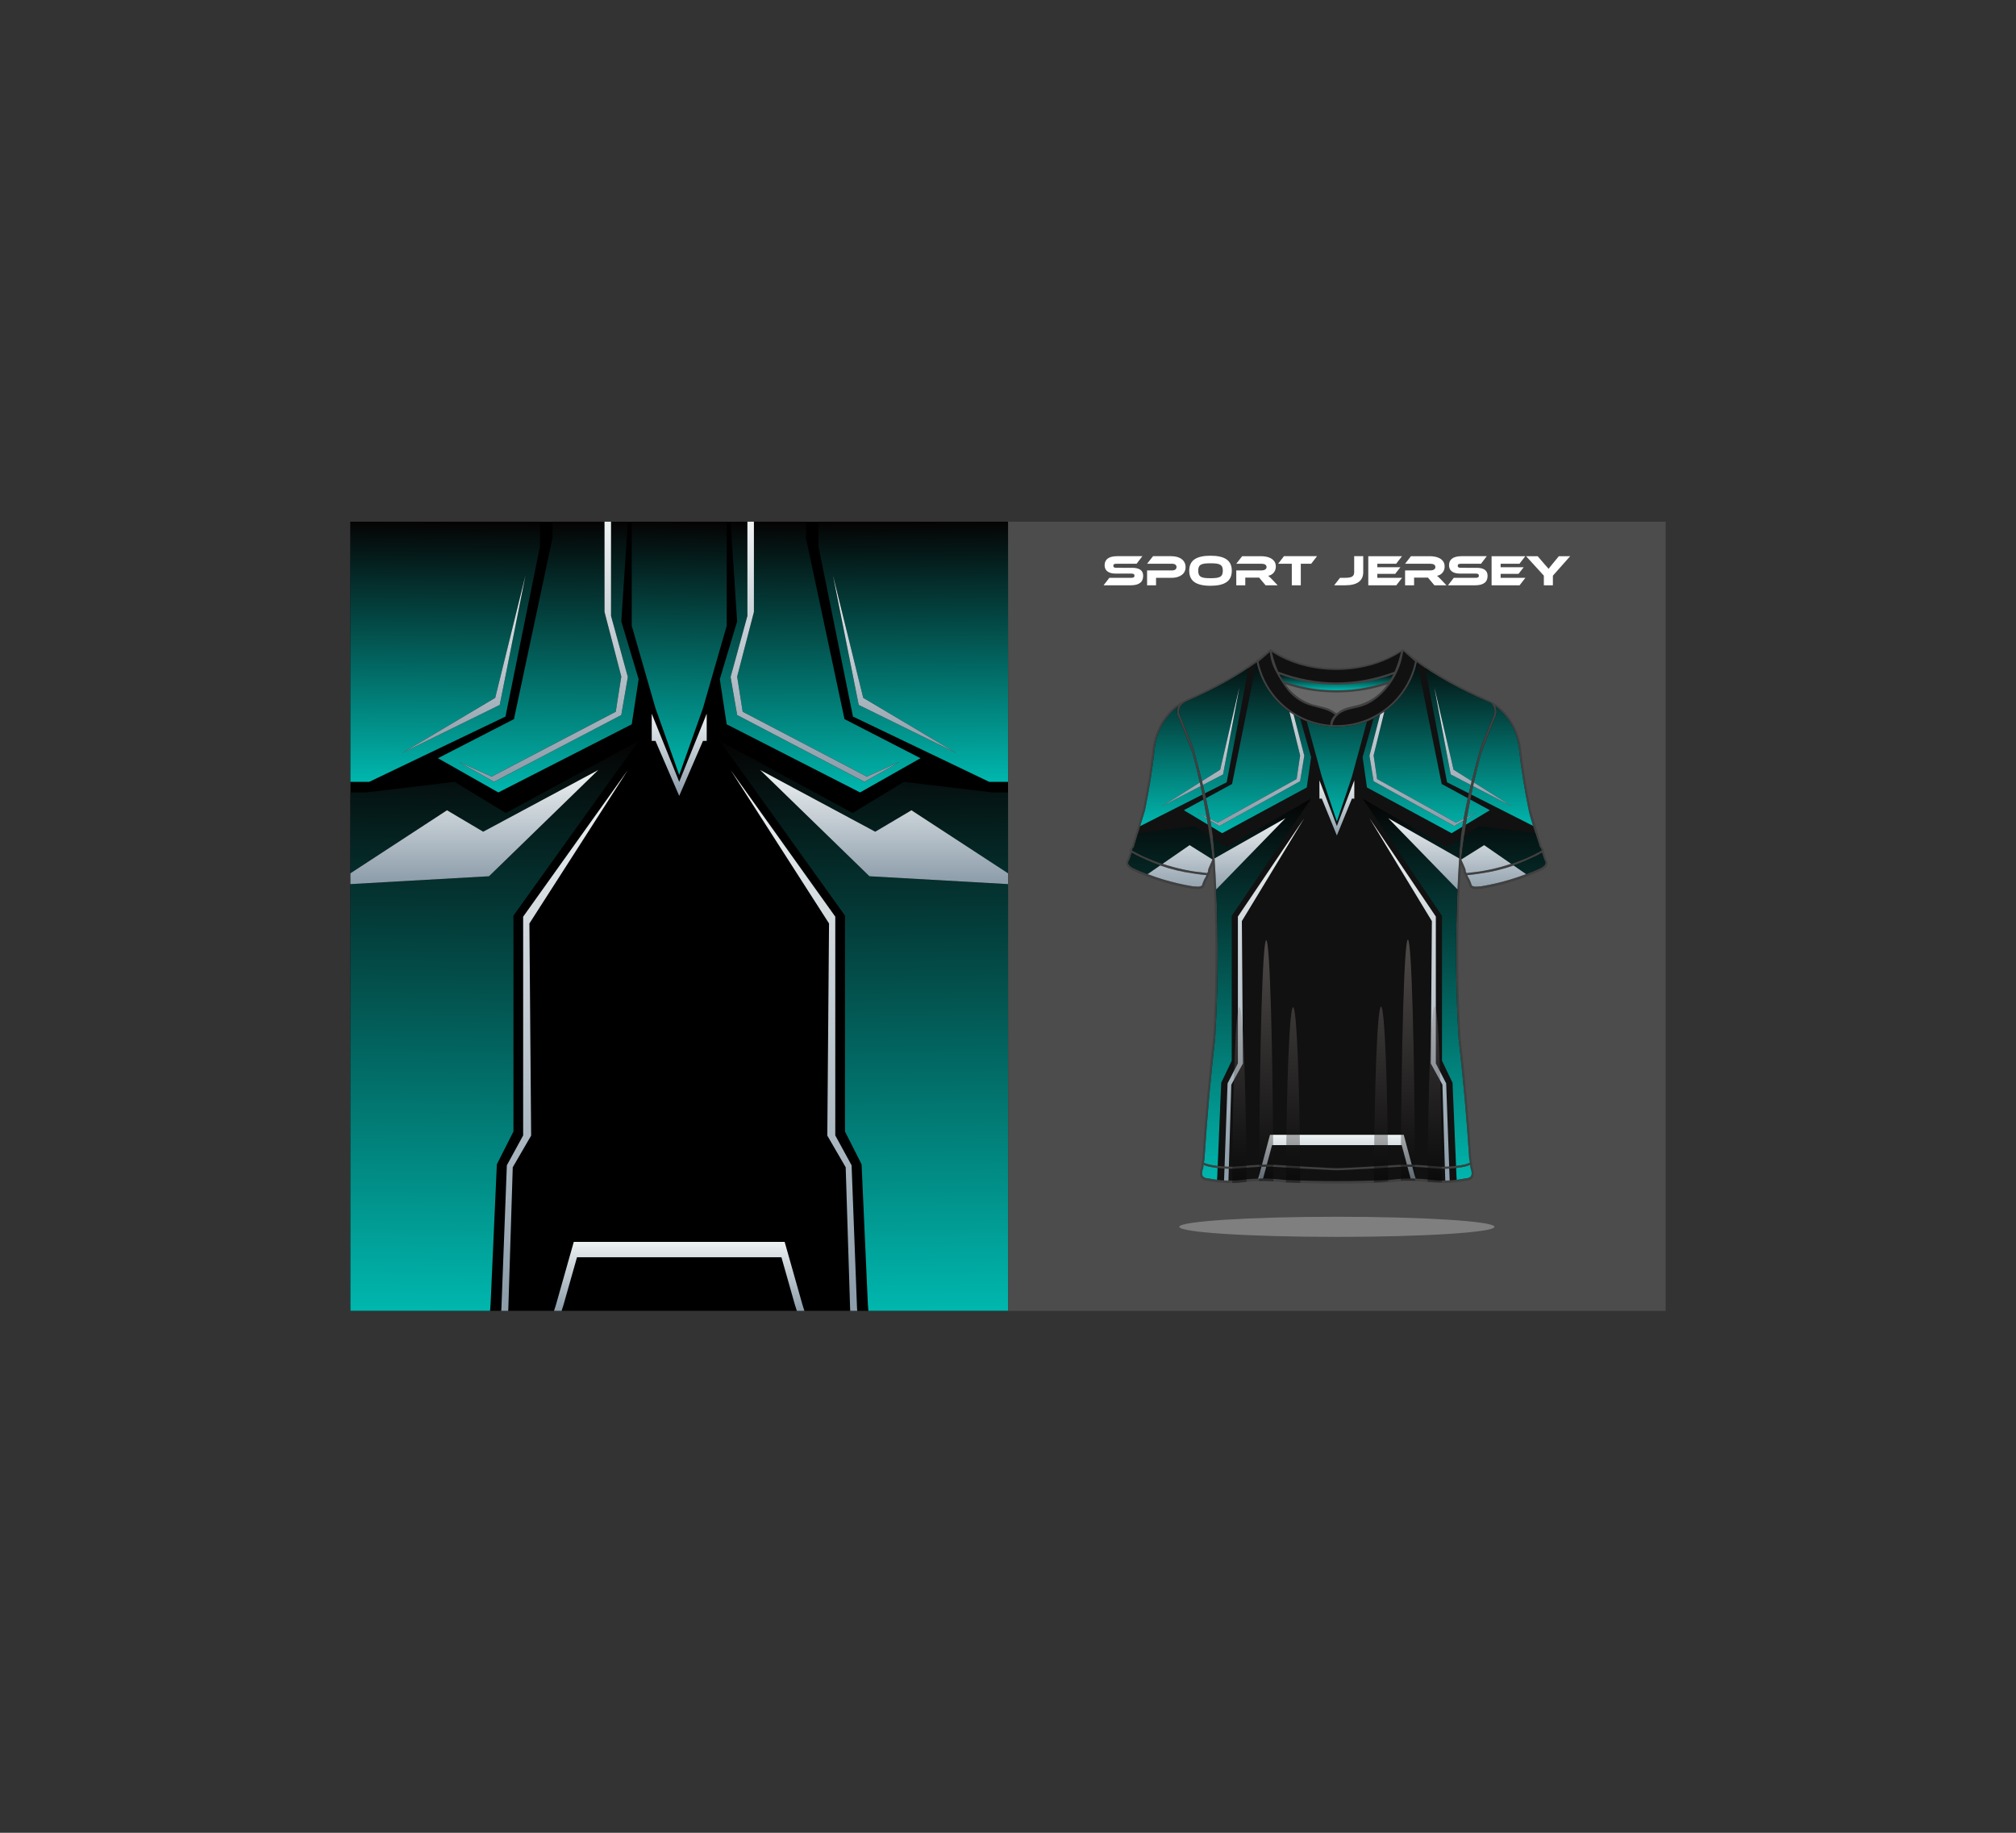 <?xml version="1.0" encoding="utf-8"?>
<!-- Generator: Adobe Illustrator 27.5.0, SVG Export Plug-In . SVG Version: 6.00 Build 0)  -->
<svg version="1.1" id="Layer_1" xmlns="http://www.w3.org/2000/svg" xmlns:xlink="http://www.w3.org/1999/xlink" x="0px" y="0px"
	 viewBox="0 0 5500 5000" style="enable-background:new 0 0 5500 5000;" xml:space="preserve">
<rect x="0" y="0" width="5500" height="5000" fill="#333333" stroke="none"/>
<rect x="955.941" y="1423.294" style="fill-rule:evenodd;clip-rule:evenodd;fill:#4C4C4C;" width="3588.235" height="2152.941"/>
<rect x="955.941" y="1423.296" style="fill-rule:evenodd;clip-rule:evenodd;" width="1794.175" height="2152.939"/>
<path style="fill-rule:evenodd;clip-rule:evenodd;fill:#7F7F7F;" d="M3647.204,3374.337c237.446,0,429.958-12.285,429.958-27.432
	c0-15.158-192.512-27.444-429.958-27.444c-237.445,0-429.947,12.286-429.947,27.444
	C3217.257,3362.052,3409.759,3374.337,3647.204,3374.337"/>
<path style="fill-rule:evenodd;clip-rule:evenodd;fill:#FFFFFF;" d="M4283.69,1517.339l-47.138,53.176v26.234h-24.683v-26.352
	l-48.432-53.058h31.579l18.981,22.076c0.636,0.713,1.469,1.644,2.496,2.791c1.027,1.146,2.105,2.354,3.206,3.618
	c1.101,1.268,2.15,2.455,3.08,3.564c0.956,1.105,1.642,1.938,2.032,2.493c0.784-1.109,1.933-2.611,3.448-4.512
	c1.492-1.897,3.671-4.59,6.507-8.072l18.053-21.958H4283.69z M4161.529,1576.331l-15.778,20.418h-76.441v-79.41h91.997
	l-15.922,20.653h-51.394v9.495h62.915l-14.115,18.045h-48.801v10.8H4161.529z M4028.607,1549.031c9.71,0,17.12,1.803,22.184,5.399
	c5.065,3.602,7.607,9.045,7.607,16.322c0,4.036-0.635,7.675-1.906,10.923c-1.272,3.24-3.28,5.974-6.067,8.189
	c-2.765,2.214-6.311,3.916-10.618,5.104c-4.304,1.184-9.464,1.78-15.483,1.78h-73.947l15.778-20.418h60.054
	c2.935,0,5.087-0.456,6.434-1.365c1.319-0.909,2.004-2.395,2.004-4.451c0-2.057-0.684-3.52-2.004-4.391
	c-1.346-0.871-3.499-1.305-6.434-1.305h-43.201c-5.136,0-9.563-0.555-13.282-1.663c-3.718-1.109-6.823-2.648-9.27-4.63
	c-2.447-1.977-4.281-4.371-5.456-7.178c-1.198-2.811-1.786-5.915-1.786-9.318c0-3.721,0.661-7.104,1.959-10.152
	c1.322-3.045,3.325-5.636,6.067-7.774c2.715-2.135,6.237-3.796,10.566-4.984c4.306-1.188,9.466-1.781,15.486-1.781h68.955
	l-15.778,20.653h-55.087c-2.836,0-4.964,0.396-6.359,1.188c-1.37,0.793-2.056,2.216-2.056,4.273c0,2.057,0.686,3.504,2.056,4.334
	c1.396,0.83,3.523,1.244,6.359,1.244H4028.607z M3946.219,1596.749h-32.875l-17.686-21.011h-37.769v21.011h-24.557v-40.595h69.078
	c3.79,0,6.996-0.793,9.612-2.377c2.619-1.583,3.916-3.756,3.916-6.526c0-3.084-1.174-5.401-3.548-6.946
	c-2.372-1.543-5.701-2.313-9.98-2.313h-69.078l16.021-20.653h51.05c4.5,0,9.174,0.416,13.993,1.246
	c4.845,0.833,9.222,2.315,13.185,4.453c3.964,2.135,7.217,5.025,9.786,8.662c2.567,3.642,3.864,8.309,3.864,14.006
	c0,3.086-0.464,6.016-1.42,8.785c-0.953,2.768-2.324,5.261-4.106,7.477c-1.786,2.217-3.965,4.092-6.532,5.639
	c-2.569,1.545-5.48,2.632-8.708,3.266c1.343,1.03,2.838,2.334,4.5,3.916c1.663,1.582,3.889,3.757,6.655,6.529L3946.219,1596.749z
	 M3825.137,1576.331l-15.778,20.418h-76.441v-79.41h91.973l-15.899,20.653h-51.393v9.495h62.915l-14.139,18.045h-48.776v10.8
	H3825.137z M3669.514,1576.331c4.672,0,8.61-0.279,11.813-0.83c3.206-0.554,5.773-1.464,7.731-2.731
	c1.933-1.264,3.301-2.886,4.135-4.866c0.833-1.978,1.248-4.391,1.248-7.243v-43.323h24.704v43.323
	c0,24.057-16.535,36.087-49.631,36.087h-29.671l16.021-20.418H3669.514z M3593.071,1517.339l-15.897,20.653h-28.378v58.757h-24.557
	v-58.757h-37.28l15.901-20.653H3593.071z M3485.661,1596.749h-32.875l-17.711-21.011h-37.734v21.011h-24.571v-40.595h69.082
	c3.79,0,6.997-0.793,9.612-2.377c2.616-1.583,3.912-3.756,3.912-6.526c0-3.084-1.174-5.401-3.547-6.946
	c-2.373-1.543-5.699-2.313-9.978-2.313h-69.082l16.019-20.653h51.031c4.525,0,9.197,0.416,14.017,1.246
	c4.82,0.833,9.222,2.315,13.184,4.453c3.962,2.135,7.218,5.025,9.785,8.662c2.569,3.642,3.865,8.309,3.865,14.006
	c0,3.086-0.463,6.016-1.419,8.785c-0.954,2.768-2.323,5.261-4.11,7.477c-1.786,2.217-3.962,4.092-6.531,5.639
	c-2.567,1.545-5.477,2.632-8.732,3.266c1.37,1.03,2.864,2.334,4.527,3.916c1.663,1.582,3.888,3.757,6.652,6.529L3485.661,1596.749z
	 M3302.494,1577.402c6.174,0,11.401-0.263,15.672-0.774c4.273-0.514,7.733-1.523,10.385-3.025c2.654-1.505,4.571-3.584,5.759-6.235
	c1.188-2.652,1.783-6.111,1.783-10.382c0-4.276-0.595-7.737-1.783-10.391c-1.188-2.646-3.104-4.707-5.759-6.17
	c-2.652-1.465-6.111-2.453-10.385-2.969c-4.271-0.514-9.498-0.77-15.672-0.77c-6.174,0-11.395,0.256-15.666,0.77
	c-4.275,0.516-7.737,1.504-10.387,2.969c-2.647,1.463-4.57,3.524-5.758,6.17c-1.182,2.654-1.777,6.115-1.777,10.391
	c0,4.271,0.595,7.731,1.777,10.382c1.188,2.651,3.11,4.73,5.758,6.235c2.65,1.502,6.112,2.511,10.387,3.025
	C3291.099,1577.139,3296.321,1577.402,3302.494,1577.402z M3302.494,1516.035c19.311,0,33.814,3.282,43.511,9.852
	c9.686,6.568,14.538,16.934,14.538,31.1c0,14.241-4.831,24.644-14.48,31.215c-9.657,6.566-24.175,9.852-43.569,9.852
	c-19.462,0-34.002-3.286-43.615-9.852c-9.616-6.571-14.424-16.975-14.424-31.215c0-14.167,4.823-24.532,14.48-31.1
	C3268.59,1519.317,3283.112,1516.035,3302.494,1516.035z M3234.488,1547.131c0,4.432-0.879,8.449-2.619,12.049
	c-1.739,3.602-4.292,6.665-7.66,9.197c-3.356,2.534-7.452,4.511-12.279,5.936c-4.831,1.425-10.325,2.135-16.502,2.135h-41.545v20.3
	h-24.453v-40.595h68.373c3.802,0,6.749-0.831,8.845-2.493c2.092-1.663,3.14-3.878,3.14-6.65c0-2.769-1.048-4.965-3.14-6.585
	c-2.097-1.623-5.043-2.434-8.845-2.434h-68.373l16.263-20.653h49.855c6.174,0,11.67,0.733,16.502,2.197
	c4.827,1.464,8.898,3.503,12.227,6.11c3.32,2.614,5.852,5.741,7.591,9.38C3233.609,1538.667,3234.488,1542.7,3234.488,1547.131z
	 M3088.955,1549.031c9.733,0,17.134,1.803,22.202,5.399c5.056,3.602,7.591,9.045,7.591,16.322c0,4.036-0.633,7.675-1.903,10.923
	c-1.262,3.24-3.283,5.974-6.046,8.189c-2.772,2.214-6.317,3.916-10.624,5.104c-4.317,1.184-9.48,1.78-15.49,1.78h-73.956
	l15.79-20.418h60.059c2.927,0,5.068-0.456,6.415-1.365c1.344-0.909,2.02-2.395,2.02-4.451c0-2.057-0.676-3.52-2.02-4.391
	c-1.347-0.871-3.488-1.305-6.415-1.305h-43.202c-5.148,0-9.578-0.555-13.299-1.663c-3.717-1.109-6.805-2.648-9.258-4.63
	c-2.452-1.977-4.273-4.371-5.461-7.178c-1.188-2.811-1.775-5.915-1.775-9.318c0-3.721,0.655-7.104,1.952-10.152
	c1.311-3.045,3.333-5.636,6.057-7.774c2.733-2.135,6.248-3.796,10.562-4.984c4.312-1.188,9.476-1.781,15.494-1.781h68.967
	l-15.787,20.653h-55.083c-2.846,0-4.962,0.396-6.351,1.188c-1.382,0.793-2.075,2.216-2.075,4.273c0,2.057,0.694,3.504,2.075,4.334
	c1.389,0.83,3.506,1.244,6.351,1.244H3088.955z"/>
<g>
	<defs>
		<path id="SVGID_187_" d="M1007.251,2132.959l371.759-178.093l94.133-464.46v-67.11H955.999v709.663H1007.251z M1096.532,2054.684
			l254.463-150.844l82.429-333.462l-70.031,352.711L1096.532,2054.684z"/>
	</defs>
	<clipPath id="SVGID_00000073717677523064016370000012083430266678178945_">
		<use xlink:href="#SVGID_187_"  style="overflow:visible;"/>
	</clipPath>
	<linearGradient id="SVGID_1_" gradientUnits="userSpaceOnUse" x1="1211.834" y1="2130.659" x2="1217.324" y2="1423.478">
		<stop  offset="0" style="stop-color:#00B6AD"/>
		<stop  offset="1" style="stop-color:#050303"/>
	</linearGradient>
	
		<rect x="955.999" y="1423.296" style="clip-path:url(#SVGID_00000073717677523064016370000012083430266678178945_);fill:url(#SVGID_1_);" width="517.144" height="709.663"/>
</g>
<g>
	<defs>
		<polygon id="SVGID_190_" points="1723.479,1423.3 1723.479,1707.08 1788.257,1932.009 1853.029,2114.183 1917.801,1932.009 
			1982.579,1707.08 1982.579,1423.3 1853.029,1423.296 		"/>
	</defs>
	<clipPath id="SVGID_00000123436867600948364840000015420199710114228886_">
		<use xlink:href="#SVGID_190_"  style="overflow:visible;"/>
	</clipPath>
	
		<linearGradient id="SVGID_00000075158368649824018440000013701156581092258446_" gradientUnits="userSpaceOnUse" x1="1847.842" y1="2111.965" x2="1858.245" y2="1423.569">
		<stop  offset="0" style="stop-color:#00B6AD"/>
		<stop  offset="1" style="stop-color:#050303"/>
	</linearGradient>
	
		<rect x="1723.479" y="1423.296" style="clip-path:url(#SVGID_00000123436867600948364840000015420199710114228886_);fill:url(#SVGID_00000075158368649824018440000013701156581092258446_);" width="259.1" height="690.887"/>
</g>
<g>
	<defs>
		<polygon id="SVGID_193_" points="1649.234,1669.293 1649.234,1423.296 1507.339,1423.3 1507.339,1467.565 1402.172,1961.794 
			1194.783,2068.478 1213.954,2079.335 1359.61,2161.805 1723.479,1975.991 1742.307,1852.815 1694.986,1695.1 1712.849,1423.296 
			1667.019,1423.3 1667.019,1680.385 1712.849,1846.84 1694.986,1950.684 1347.697,2132.958 1251.494,2078.378 1341.312,2118.534 
			1679.856,1941.732 1694.986,1845.944 		"/>
	</defs>
	<clipPath id="SVGID_00000065037704217899538070000004741047414845047683_">
		<use xlink:href="#SVGID_193_"  style="overflow:visible;"/>
	</clipPath>
	
		<linearGradient id="SVGID_00000073720351045074123900000015587830704183562140_" gradientUnits="userSpaceOnUse" x1="1465.712" y1="2159.473" x2="1471.395" y2="1423.488">
		<stop  offset="0" style="stop-color:#00B6AD"/>
		<stop  offset="1" style="stop-color:#050303"/>
	</linearGradient>
	
		<rect x="1194.783" y="1423.296" style="clip-path:url(#SVGID_00000065037704217899538070000004741047414845047683_);fill:url(#SVGID_00000073720351045074123900000015587830704183562140_);" width="547.524" height="738.509"/>
</g>
<g>
	<defs>
		<polygon id="SVGID_196_" points="1778.042,1947.095 1778.042,2021.282 1788.257,2021.282 1853.029,2171.234 1917.801,2021.282 
			1928.018,2021.282 1928.018,1947.095 1853.029,2132.958 		"/>
	</defs>
	<clipPath id="SVGID_00000095299527553897014440000004323162951845616566_">
		<use xlink:href="#SVGID_196_"  style="overflow:visible;"/>
	</clipPath>
	
		<linearGradient id="SVGID_00000044165141928086749190000001467629844873015971_" gradientUnits="userSpaceOnUse" x1="1853.03" y1="1947.431" x2="1853.03" y2="2164.566">
		<stop  offset="0" style="stop-color:#EEF2F3"/>
		<stop  offset="1" style="stop-color:#8E9EAB"/>
	</linearGradient>
	
		<rect x="1778.042" y="1947.095" style="clip-path:url(#SVGID_00000095299527553897014440000004323162951845616566_);fill:url(#SVGID_00000044165141928086749190000001467629844873015971_);" width="149.976" height="224.139"/>
</g>
<g>
	<defs>
		<polygon id="SVGID_199_" points="1347.697,2132.958 1694.986,1950.684 1712.849,1846.84 1667.019,1680.385 1667.019,1423.296 
			1649.234,1423.296 1649.234,1669.293 1694.986,1845.944 1679.856,1941.732 1341.312,2118.534 1251.494,2078.378 		"/>
	</defs>
	<clipPath id="SVGID_00000181052100489514525750000016007416332328743354_">
		<use xlink:href="#SVGID_199_"  style="overflow:visible;"/>
	</clipPath>
	
		<linearGradient id="SVGID_00000176755514155206397220000009221789389888412595_" gradientUnits="userSpaceOnUse" x1="1482.171" y1="1424.438" x2="1482.171" y2="2111.968">
		<stop  offset="0" style="stop-color:#EEF2F3"/>
		<stop  offset="1" style="stop-color:#8E9EAB"/>
	</linearGradient>
	
		<rect x="1251.494" y="1423.296" style="clip-path:url(#SVGID_00000181052100489514525750000016007416332328743354_);fill:url(#SVGID_00000176755514155206397220000009221789389888412595_);" width="461.355" height="709.662"/>
</g>
<g>
	<defs>
		<polygon id="SVGID_202_" points="1096.532,2054.684 1363.393,1923.089 1433.424,1570.378 1350.995,1903.84 		"/>
	</defs>
	<clipPath id="SVGID_00000015338289487568941790000012678937172533041282_">
		<use xlink:href="#SVGID_202_"  style="overflow:visible;"/>
	</clipPath>
	
		<linearGradient id="SVGID_00000051359915315985329690000015185050211379923343_" gradientUnits="userSpaceOnUse" x1="1264.978" y1="1571.153" x2="1264.978" y2="2040.296">
		<stop  offset="0" style="stop-color:#EEF2F3"/>
		<stop  offset="1" style="stop-color:#8E9EAB"/>
	</linearGradient>
	
		<rect x="1096.532" y="1570.378" style="clip-path:url(#SVGID_00000015338289487568941790000012678937172533041282_);fill:url(#SVGID_00000051359915315985329690000015185050211379923343_);" width="336.892" height="484.306"/>
</g>
<g>
	<defs>
		<polygon id="SVGID_205_" points="1240.197,2132.958 998.128,2161.807 955.999,2161.807 955.999,2382.39 1219.471,2210.511 
			1318.246,2268.983 1632.071,2100.729 1334.119,2390.52 955.999,2411.931 955.999,3576.235 1336.959,3576.235 1338.371,3557.639 
			1355.486,3176.364 1400.773,3086.84 1400.773,2497.875 1742.307,2021.282 1379.954,2218.052 		"/>
	</defs>
	<clipPath id="SVGID_00000079472489892700703550000007211417938567865493_">
		<use xlink:href="#SVGID_205_"  style="overflow:visible;"/>
	</clipPath>
	
		<linearGradient id="SVGID_00000052788850650572647890000008631345507457300136_" gradientUnits="userSpaceOnUse" x1="1340.556" y1="3571.263" x2="1357.8" y2="2021.745">
		<stop  offset="0" style="stop-color:#00B6AD"/>
		<stop  offset="1" style="stop-color:#050303"/>
	</linearGradient>
	
		<rect x="955.999" y="2021.282" style="clip-path:url(#SVGID_00000079472489892700703550000007211417938567865493_);fill:url(#SVGID_00000052788850650572647890000008631345507457300136_);" width="786.308" height="1554.953"/>
</g>
<g>
	<defs>
		<polygon id="SVGID_208_" points="1219.471,2210.511 955.999,2382.39 955.999,2411.931 1334.119,2390.52 1632.071,2100.729 
			1318.246,2268.983 		"/>
	</defs>
	<clipPath id="SVGID_00000079487116303956697430000011385292755560825482_">
		<use xlink:href="#SVGID_208_"  style="overflow:visible;"/>
	</clipPath>
	
		<linearGradient id="SVGID_00000111185919965624224570000008688576377203120263_" gradientUnits="userSpaceOnUse" x1="1294.035" y1="2101.275" x2="1294.035" y2="2402.701">
		<stop  offset="0" style="stop-color:#EEF2F3"/>
		<stop  offset="1" style="stop-color:#8E9EAB"/>
	</linearGradient>
	
		<rect x="955.999" y="2100.729" style="clip-path:url(#SVGID_00000079487116303956697430000011385292755560825482_);fill:url(#SVGID_00000111185919965624224570000008688576377203120263_);" width="676.072" height="311.202"/>
</g>
<g>
	<defs>
		<polygon id="SVGID_211_" points="1427.261,2500.831 1427.261,3097.591 1382.783,3179.057 1368.084,3565.514 1368.078,3565.623 
			1367.444,3576.235 1386.472,3576.235 1386.885,3567.592 1398.872,3184.425 1449.03,3098.033 1444.296,2519.292 1712.849,2100.729 
					"/>
	</defs>
	<clipPath id="SVGID_00000061446761511381310760000004758117694842725024_">
		<use xlink:href="#SVGID_211_"  style="overflow:visible;"/>
	</clipPath>
	
		<linearGradient id="SVGID_00000063599499072141983460000013306354800275500950_" gradientUnits="userSpaceOnUse" x1="1540.147" y1="2103.106" x2="1540.147" y2="3532.497">
		<stop  offset="0" style="stop-color:#EEF2F3"/>
		<stop  offset="1" style="stop-color:#8E9EAB"/>
	</linearGradient>
	
		<rect x="1367.444" y="2100.729" style="clip-path:url(#SVGID_00000061446761511381310760000004758117694842725024_);fill:url(#SVGID_00000063599499072141983460000013306354800275500950_);" width="345.405" height="1475.506"/>
</g>
<g>
	<defs>
		<polygon id="SVGID_214_" points="1853.029,3387.95 1565.39,3387.95 1517.009,3558.759 1511.47,3576.235 1532.078,3576.235 
			1537.568,3559.078 1574.135,3429.987 1853.029,3429.987 2131.924,3429.987 2168.49,3559.078 2173.98,3576.235 2194.588,3576.235 
			2189.05,3558.759 2140.668,3387.95 		"/>
	</defs>
	<clipPath id="SVGID_00000109012659844536642780000017829585125755783332_">
		<use xlink:href="#SVGID_214_"  style="overflow:visible;"/>
	</clipPath>
	
		<linearGradient id="SVGID_00000036220560599044443140000002205594844023349647_" gradientUnits="userSpaceOnUse" x1="1853.029" y1="3388.285" x2="1853.029" y2="3570.644">
		<stop  offset="0" style="stop-color:#EEF2F3"/>
		<stop  offset="1" style="stop-color:#8E9EAB"/>
	</linearGradient>
	
		<rect x="1511.47" y="3387.95" style="clip-path:url(#SVGID_00000109012659844536642780000017829585125755783332_);fill:url(#SVGID_00000036220560599044443140000002205594844023349647_);" width="683.118" height="188.286"/>
</g>
<g>
	<defs>
		<path id="SVGID_217_" d="M2698.806,2132.959l-371.756-178.093l-94.133-464.46v-67.11h517.142v709.663H2698.806z
			 M2609.527,2054.684l-254.464-150.844l-82.429-333.462l70.032,352.711L2609.527,2054.684z"/>
	</defs>
	<clipPath id="SVGID_00000147186725661574959300000013853834226618929061_">
		<use xlink:href="#SVGID_217_"  style="overflow:visible;"/>
	</clipPath>
	
		<linearGradient id="SVGID_00000160876824047923931860000016808132809689619124_" gradientUnits="userSpaceOnUse" x1="2494.226" y1="2130.659" x2="2488.734" y2="1423.477">
		<stop  offset="0" style="stop-color:#00B6AD"/>
		<stop  offset="1" style="stop-color:#050303"/>
	</linearGradient>
	
		<rect x="2232.917" y="1423.296" style="clip-path:url(#SVGID_00000147186725661574959300000013853834226618929061_);fill:url(#SVGID_00000160876824047923931860000016808132809689619124_);" width="517.143" height="709.663"/>
</g>
<g>
	<defs>
		<polygon id="SVGID_220_" points="2056.824,1669.293 2056.824,1423.296 2198.72,1423.3 2198.72,1467.565 2303.887,1961.794 
			2511.276,2068.478 2492.104,2079.335 2346.448,2161.805 1982.579,1975.991 1963.751,1852.815 2011.071,1695.1 1993.209,1423.296 
			2039.04,1423.3 2039.04,1680.385 1993.209,1846.84 2011.071,1950.684 2358.363,2132.958 2454.564,2078.378 2364.746,2118.534 
			2026.202,1941.732 2011.071,1845.944 		"/>
	</defs>
	<clipPath id="SVGID_00000174561149306318609330000015182382068338932411_">
		<use xlink:href="#SVGID_220_"  style="overflow:visible;"/>
	</clipPath>
	
		<linearGradient id="SVGID_00000112618016396165446750000010037320768267652504_" gradientUnits="userSpaceOnUse" x1="2240.347" y1="2159.473" x2="2234.664" y2="1423.488">
		<stop  offset="0" style="stop-color:#00B6AD"/>
		<stop  offset="1" style="stop-color:#050303"/>
	</linearGradient>
	
		<rect x="1963.751" y="1423.296" style="clip-path:url(#SVGID_00000174561149306318609330000015182382068338932411_);fill:url(#SVGID_00000112618016396165446750000010037320768267652504_);" width="547.525" height="738.509"/>
</g>
<g>
	<defs>
		<polygon id="SVGID_223_" points="2358.363,2132.958 2011.071,1950.684 1993.209,1846.84 2039.04,1680.385 2039.04,1423.296 
			2056.824,1423.296 2056.824,1669.293 2011.071,1845.944 2026.202,1941.732 2364.746,2118.534 2454.564,2078.378 		"/>
	</defs>
	<clipPath id="SVGID_00000126305098240037236440000007421946131648248729_">
		<use xlink:href="#SVGID_223_"  style="overflow:visible;"/>
	</clipPath>
	
		<linearGradient id="SVGID_00000039829582237738357570000011246837419694966188_" gradientUnits="userSpaceOnUse" x1="2223.887" y1="1424.438" x2="2223.887" y2="2111.968">
		<stop  offset="0" style="stop-color:#EEF2F3"/>
		<stop  offset="1" style="stop-color:#8E9EAB"/>
	</linearGradient>
	
		<rect x="1993.209" y="1423.296" style="clip-path:url(#SVGID_00000126305098240037236440000007421946131648248729_);fill:url(#SVGID_00000039829582237738357570000011246837419694966188_);" width="461.355" height="709.662"/>
</g>
<g>
	<defs>
		<polygon id="SVGID_226_" points="2609.527,2054.684 2342.666,1923.089 2272.634,1570.378 2355.063,1903.84 		"/>
	</defs>
	<clipPath id="SVGID_00000064312564168489759300000005889312578701244051_">
		<use xlink:href="#SVGID_226_"  style="overflow:visible;"/>
	</clipPath>
	
		<linearGradient id="SVGID_00000134223217934871756190000016652860551133114266_" gradientUnits="userSpaceOnUse" x1="2441.081" y1="1571.153" x2="2441.081" y2="2040.296">
		<stop  offset="0" style="stop-color:#EEF2F3"/>
		<stop  offset="1" style="stop-color:#8E9EAB"/>
	</linearGradient>
	
		<rect x="2272.634" y="1570.378" style="clip-path:url(#SVGID_00000064312564168489759300000005889312578701244051_);fill:url(#SVGID_00000134223217934871756190000016652860551133114266_);" width="336.893" height="484.306"/>
</g>
<g>
	<defs>
		<polygon id="SVGID_229_" points="2465.862,2132.958 2707.93,2161.807 2750.059,2161.807 2750.059,2382.39 2486.587,2210.511 
			2387.812,2268.983 2073.987,2100.729 2371.939,2390.52 2750.059,2411.931 2750.059,3576.235 2369.099,3576.235 2367.687,3557.639 
			2350.571,3176.364 2305.285,3086.84 2305.285,2497.875 1963.751,2021.282 2326.104,2218.052 		"/>
	</defs>
	<clipPath id="SVGID_00000158003591389981664700000002689927603698771589_">
		<use xlink:href="#SVGID_229_"  style="overflow:visible;"/>
	</clipPath>
	
		<linearGradient id="SVGID_00000090273752594092217170000008087747792168589730_" gradientUnits="userSpaceOnUse" x1="2365.551" y1="3571.264" x2="2348.209" y2="2021.746">
		<stop  offset="0" style="stop-color:#00B6AD"/>
		<stop  offset="1" style="stop-color:#050303"/>
	</linearGradient>
	
		<rect x="1963.751" y="2021.282" style="clip-path:url(#SVGID_00000158003591389981664700000002689927603698771589_);fill:url(#SVGID_00000090273752594092217170000008087747792168589730_);" width="786.308" height="1554.953"/>
</g>
<g>
	<defs>
		<polygon id="SVGID_232_" points="2486.587,2210.511 2750.059,2382.39 2750.059,2411.931 2371.939,2390.52 2073.987,2100.729 
			2387.812,2268.983 		"/>
	</defs>
	<clipPath id="SVGID_00000052070494701534807380000016302622095645373836_">
		<use xlink:href="#SVGID_232_"  style="overflow:visible;"/>
	</clipPath>
	
		<linearGradient id="SVGID_00000170259869900022022440000009805227463650872466_" gradientUnits="userSpaceOnUse" x1="2412.023" y1="2101.275" x2="2412.023" y2="2402.701">
		<stop  offset="0" style="stop-color:#EEF2F3"/>
		<stop  offset="1" style="stop-color:#8E9EAB"/>
	</linearGradient>
	
		<rect x="2073.987" y="2100.729" style="clip-path:url(#SVGID_00000052070494701534807380000016302622095645373836_);fill:url(#SVGID_00000170259869900022022440000009805227463650872466_);" width="676.072" height="311.202"/>
</g>
<g>
	<defs>
		<polygon id="SVGID_235_" points="2278.797,2500.831 2278.797,3097.591 2323.275,3179.057 2337.974,3565.514 2337.98,3565.623 
			2338.613,3576.235 2319.586,3576.235 2319.175,3567.592 2307.186,3184.425 2257.028,3098.033 2261.764,2519.292 
			1993.209,2100.729 		"/>
	</defs>
	<clipPath id="SVGID_00000103264098490182337800000017998020884939921046_">
		<use xlink:href="#SVGID_235_"  style="overflow:visible;"/>
	</clipPath>
	
		<linearGradient id="SVGID_00000012439591902320390080000014638659820570164098_" gradientUnits="userSpaceOnUse" x1="2165.911" y1="2103.106" x2="2165.911" y2="3532.497">
		<stop  offset="0" style="stop-color:#EEF2F3"/>
		<stop  offset="1" style="stop-color:#8E9EAB"/>
	</linearGradient>
	
		<rect x="1993.209" y="2100.729" style="clip-path:url(#SVGID_00000103264098490182337800000017998020884939921046_);fill:url(#SVGID_00000012439591902320390080000014638659820570164098_);" width="345.403" height="1475.506"/>
</g>
<path style="fill-rule:evenodd;clip-rule:evenodd;fill:#404040;" d="M3647.204,1822.888c-0.423,0.004-0.849,0.004-1.275,0.004
	c-60.103,0-122.298-15.29-173.012-48.211l-3.296-2.138l-3.048-1.977l-4.054,3.455l-1.861,1.584
	c-32.396,27.612-78.986,58.141-115.557,78.924c-35.401,20.117-72.094,38.058-109.378,54.404
	c-50.308,22.051-82.296,75.327-90.498,128.182c-3.842,29.183-6.882,57.875-11.45,87.071c-4.511,28.808-9.79,57.492-15.639,86.058
	c-10.209,32.928-19.912,66.009-29.838,99.02c-2.184,2.69-4.44,5.983-5.153,9.362c-0.134,0.639-0.213,1.289-0.221,1.941l-0.031,2.206
	l-0.95,3.517c-1.067,3.959-2.22,7.913-3.547,11.793c-1.169,3.422-2.548,7.123-4.325,10.279l-0.136,0.24l-0.112,0.252
	c-2.143,4.817-1.59,9.773,1.324,14.139c3.427,5.137,9.546,9.007,14.928,11.808l0.128,0.066l0.131,0.059
	c25.896,11.894,52.555,22.064,79.808,30.399c27.247,8.334,55.035,14.811,83.15,19.437l0.301,0.049l15.901,0.94l0.463-0.049
	c3.78-0.386,8.083-1.197,11.317-3.294c2.774-1.797,4.499-4.59,4.584-7.861c1.254-3.463,2.572-6.953,4.077-10.31
	c0.661-1.479,1.701-3.795,2.728-5.057l0.194-0.24l0.172-0.262c1.194-1.846,2.229-3.788,3.073-5.82
	c0.349-0.843,0.667-1.702,0.944-2.572l1.273-3.99l0.308-0.576c0.65-1.209,1.289-2.458,1.838-3.73
	c1.275-1.501,1.75-3.566,1.159-5.519c0.169-1.518,0.716-3.247,1.194-4.612c1.01-2.895,2.305-5.748,3.648-8.503l0.047-0.099
	l2.206-4.999c4.676,76.683,7.144,153.498,7.408,230.323c0.279,80.886-1.209,161.821-6.496,242.554l-0.002,0.025
	c-6.249,54.724-11.803,109.525-16.663,164.388c-4.867,54.914-9.042,109.888-12.514,164.907c-0.2,3.201-0.746,6.299-1.344,9.431
	l-0.246-0.128l-0.828,5.694l-0.032,0.159l0.007,0.005l-0.325,2.237c-0.393,2.693-0.644,5.388-0.721,8.108
	c-2.873,7.806-5.246,17.86-1.035,25.567c4.187,7.656,13.173,9.841,21.253,10.232c14.98,3.001,30.17,4.868,45.434,5.529
	c15.358,0.667,30.745,0.247,46.01-1.607c18.889-2.3,37.896-3.684,56.926-3.684c18.99,0,37.963,1.24,56.793,3.664l0.246,0.033
	l0.249,0.008c46.173,1.985,92.353,3.155,138.566,3.247v0.017h5.797h5.801v-0.017c46.215-0.092,92.39-1.262,138.563-3.247
	l0.249-0.008l0.246-0.033c18.833-2.425,37.803-3.664,56.793-3.664c19.033,0,38.041,1.384,56.928,3.684
	c15.265,1.854,30.652,2.274,46.007,1.607c15.268-0.661,30.456-2.528,45.437-5.529c8.08-0.39,17.068-2.575,21.253-10.232
	c4.211-7.707,1.835-17.761-1.035-25.567c-0.079-2.72-0.33-5.415-0.721-8.108l-0.324-2.237l0.005-0.005l-0.029-0.159l-0.828-5.694
	l-0.246,0.128c-0.597-3.132-1.144-6.23-1.346-9.431c-3.474-55.019-7.648-109.993-12.514-164.907
	c-4.861-54.863-10.414-109.665-16.663-164.388v-0.025c-5.286-80.733-6.778-161.668-6.499-242.554
	c0.264-76.825,2.736-153.64,7.41-230.323l2.206,4.999l0.048,0.099c1.344,2.755,2.636,5.608,3.649,8.503
	c0.475,1.365,1.023,3.094,1.194,4.612c-0.593,1.952-0.118,4.017,1.161,5.519c0.549,1.272,1.188,2.521,1.838,3.73l0.305,0.576
	l1.276,3.99c0.279,0.87,0.595,1.729,0.945,2.572c0.841,2.032,1.876,3.974,3.072,5.82l0.169,0.262l0.197,0.24
	c1.023,1.262,2.064,3.577,2.728,5.057c1.504,3.356,2.82,6.846,4.076,10.31c0.086,3.271,1.812,6.064,4.583,7.861
	c3.234,2.097,7.539,2.908,11.317,3.294l0.466,0.049l15.902-0.94l0.297-0.049c28.115-4.626,55.902-11.103,83.152-19.437
	c27.252-8.335,53.91-18.506,79.808-30.399l0.13-0.059l0.126-0.066c5.382-2.801,11.504-6.671,14.929-11.808
	c2.914-4.366,3.468-9.323,1.325-14.139l-0.113-0.252l-0.133-0.24c-1.779-3.156-3.16-6.857-4.329-10.279
	c-1.328-3.881-2.476-7.834-3.544-11.793l-0.95-3.517l-0.031-2.206c-0.008-0.653-0.087-1.303-0.225-1.941
	c-0.709-3.378-2.964-6.671-5.149-9.362c-9.928-33.011-19.631-66.093-29.838-99.02c-5.849-28.566-11.13-57.25-15.639-86.058
	c-4.571-29.196-7.611-57.888-11.45-87.071c-8.202-52.855-40.192-106.131-90.5-128.182c-37.282-16.346-73.975-34.287-109.375-54.404
	c-36.575-20.784-83.164-51.312-115.561-78.924l-1.859-1.584l-4.053-3.455l-3.047,1.977l-3.296,2.138
	c-50.716,32.922-112.908,48.211-173.012,48.211C3648.056,1822.892,3647.631,1822.892,3647.204,1822.888"/>
<path style="fill-rule:evenodd;clip-rule:evenodd;fill:#111111;" d="M3108.464,2337.29c1.871,0.883,3.743,1.753,5.62,2.614
	c44.593,21.756,91.628,36.075,141.109,42.957c12,1.933,24.106,3.479,36.315,4.63c-0.227,0.709-0.483,1.412-0.776,2.116
	c-0.693,1.667-1.553,3.295-2.583,4.887c-1.004,1.237-2.179,3.35-3.517,6.341c-1.271,2.834-2.743,6.57-4.42,11.209l-0.188,0.519
	l0.021,0.539c0.058,1.398-0.587,2.534-1.933,3.408c-1.82,1.183-4.738,1.977-8.743,2.387l-15.134-0.894
	c-28.032-4.615-55.497-11.035-82.394-19.26c-26.904-8.228-53.267-18.268-79.083-30.123c-6.318-3.288-10.575-6.58-12.777-9.877
	c-1.863-2.79-2.144-5.644-0.85-8.555c1.557-2.766,3.147-6.518,4.766-11.252c1.194-3.496,2.411-7.551,3.656-12.158
	c0.975,0.539,2.113,0.986,3.411,1.342C3096.46,2331.758,3102.292,2334.817,3108.464,2337.29"/>
<path style="fill-rule:evenodd;clip-rule:evenodd;fill:#111111;" d="M4002.9,2387.49c12.209-1.151,24.314-2.696,36.315-4.63
	c49.48-6.882,96.516-21.201,141.11-42.957c1.875-0.861,3.746-1.731,5.62-2.614c6.168-2.473,12.001-5.531,17.498-9.171
	c1.297-0.356,2.437-0.803,3.413-1.342c1.243,4.607,2.461,8.66,3.657,12.158c1.617,4.734,3.206,8.487,4.762,11.252
	c1.297,2.911,1.013,5.765-0.847,8.555c-2.201,3.296-6.46,6.589-12.779,9.872c-25.814,11.859-52.176,21.9-79.082,30.128
	c-26.895,8.225-54.36,14.644-82.396,19.26l-15.131,0.894c-4.005-0.41-6.923-1.204-8.744-2.387c-1.349-0.874-1.993-2.01-1.936-3.408
	l0.021-0.539l-0.187-0.519c-1.675-4.639-3.149-8.375-4.419-11.209c-1.341-2.99-2.513-5.104-3.52-6.341
	c-1.027-1.589-1.89-3.22-2.58-4.887C4003.383,2388.903,4003.124,2388.2,4002.9,2387.49"/>
<path style="fill-rule:evenodd;clip-rule:evenodd;fill:#111111;" d="M3212.769,1930.615c-2.673,7.526-2.414,15.999,1.456,24.828
	c0.773,1.758,1.684,3.528,2.749,5.308c6.357,16.097,12.4,31.523,18.118,46.267c6.172,15.914,12.386,32.096,18.641,48.537
	c12.75,47.575,23.655,95.466,32.716,143.674c9.022,48.008,16.229,96.378,21.61,145.109l-6.818,15.445
	c-1.691,3.474-2.996,6.518-3.908,9.134c-0.956,2.732-1.475,5.012-1.559,6.836l-0.033,0.705l0.309,0.64
	c0.106,0.223-0.312,0.041-0.607,0.8c-0.415,1.068-1.062,2.419-1.939,4.052l-32.668-4.015v0.012
	c-1.335-0.173-2.665-0.349-3.991-0.533c-18.938-3.023-37.605-7.03-56.002-12.016c-28.866-7.82-57.078-18.06-84.624-30.708
	c-7.392-3.616-14.716-7.433-21.969-11.461l-0.379-0.211l-0.415-0.087c-0.069-0.014-0.137-0.031-0.202-0.043
	c-1.538-1.041-3.045-2.131-4.523-3.269c0.003-0.252,0.036-0.528,0.099-0.822c0.396-1.882,1.838-4.323,4.329-7.326l0.362-0.435
	c10.06-33.426,19.912-67.044,30.245-100.373l0.039-0.188c5.942-28.67,11.176-57.475,15.707-86.417
	c4.536-28.978,8.353-58.004,11.453-87.08c3.889-25.056,12.021-47.429,24.402-67.115c10.146-16.137,23.161-30.487,39.044-43.047
	C3213.779,1928.049,3213.23,1929.316,3212.769,1930.615"/>
<path style="fill-rule:evenodd;clip-rule:evenodd;fill:#111111;" d="M3997.076,2368.917c-0.915-2.615-2.22-5.66-3.911-9.134
	l-6.818-15.445c5.382-48.73,12.588-97.101,21.614-145.109c9.058-48.208,19.966-96.099,32.716-143.674
	c6.254-16.441,12.466-32.621,18.64-48.537c5.721-14.755,11.762-30.178,18.121-46.278c4.2-7.08,5.97-14.41,5.312-21.985
	c-0.039-0.434-0.084-0.87-0.14-1.308c-0.027-0.256-0.054-0.51-0.087-0.767c-0.415-3.33-1.305-6.658-2.671-9.981
	c15.945,12.589,29.01,26.977,39.188,43.164c12.38,19.685,20.516,42.059,24.401,67.115c3.101,29.075,6.918,58.102,11.454,87.08
	c4.53,28.941,9.768,57.747,15.707,86.417c6.037,29.15,21.267,70.662,30.283,100.561l0.363,0.435
	c2.491,3.003,3.935,5.445,4.331,7.326c0.063,0.294,0.093,0.57,0.099,0.822c-1.48,1.138-2.988,2.228-4.523,3.269
	c-0.064,0.013-0.136,0.029-0.205,0.043l-0.413,0.087l-0.379,0.211c-7.256,4.024-14.577,7.845-21.966,11.457
	c-27.55,12.652-55.761,22.892-84.627,30.712c-18.4,4.986-37.064,8.992-56.001,12.016c-1.331,0.184-2.66,0.36-3.993,0.533
	l-0.002-0.012l-32.668,4.015c-0.874-1.633-1.52-2.984-1.936-4.052c-0.295-0.757-0.716-0.576-0.605-0.8l0.308-0.64l-0.033-0.705
	C3998.55,2373.928,3998.031,2371.648,3997.076,2368.917"/>
<path style="fill-rule:evenodd;clip-rule:evenodd;fill:#111111;" d="M3282.76,3185.564c0.06-2.871,0.32-5.465,0.674-7.9
	c1.415,0.734,2.994,1.417,4.705,2.048c2.901,1.07,6.249,2.02,9.91,2.864c2.935,0.67,6.084,1.278,9.375,1.825
	c3.545,0.587,7.16,1.094,10.781,1.529c3.346,0.409,6.999,0.786,10.819,1.128c3.742,0.339,7.283,0.612,10.604,0.829
	c14.703,1.669,32.752,0.138,53.932-1.662c24.724-2.098,53.753-4.558,86.295-2.68c12.167,0.706,25.15,1.5,38.618,2.325
	c32.629,1.999,68.147,4.178,106.257,5.886l2.458,0.127c4.467,0.234,12.274,0.646,20.15,0.625c8.869-0.025,17.626-0.483,23.148-0.775
	c1.43-0.078,2.648-0.14,3.4-0.175c36.454-1.679,70.46-3.763,101.8-5.685c13.49-0.827,26.496-1.623,38.684-2.328
	c32.53-1.878,61.561,0.582,86.287,2.68c21.185,1.799,39.24,3.33,53.943,1.662c3.309-0.218,6.849-0.49,10.592-0.829
	c3.818-0.342,7.472-0.719,10.808-1.128l0.08-0.01c3.598-0.432,7.198-0.937,10.723-1.522c3.29-0.546,6.438-1.151,9.371-1.822
	c3.695-0.851,7.097-1.824,10.068-2.927c1.838-0.686,3.511-1.422,4.992-2.222c0.215,2.471,0.355,5.182,0.417,8.137l0.01,0.48
	l0.164,0.446c3.564,9.527,4.083,16.603,1.557,21.226c-2.427,4.443-7.982,6.851-16.659,7.225l-0.202,0.008l-0.229,0.047
	c-14.856,2.993-29.77,4.813-44.748,5.463c-14.948,0.648-29.97,0.121-45.056-1.58c-19.263-2.477-38.476-3.717-57.628-3.717
	c-19.126,0-38.304,1.235-57.536,3.711c-50.514,2.172-97.328,3.259-144.104,3.259v-0.011c-46.958,0-93.775-1.085-144.127-3.248
	c-19.235-2.477-38.413-3.711-57.536-3.711c-19.155,0-38.366,1.24-57.631,3.723c-15.087,1.696-30.106,2.222-45.054,1.574
	c-14.978-0.65-29.896-2.471-44.75-5.463l-0.229-0.047l-0.2-0.008c-8.678-0.374-14.235-2.782-16.66-7.225
	c-2.526-4.623-2.011-11.698,1.553-21.226l0.167-0.446L3282.76,3185.564z"/>
<path style="fill-rule:evenodd;clip-rule:evenodd;fill:#111111;" d="M3433.385,1805.47c20.697-17.649,31.042-26.472,31.042-26.472
	c1.579,18.446,6.824,35.783,15.734,52.009c9.897,19.461,21.616,37.755,35.167,54.875c14.128,16.283,31.231,28.339,51.312,36.173
	c8.813,2.986,17.733,5.593,26.761,7.835c9.812,2.206,19.435,5.058,28.866,8.549c7.03,3.143,13.575,7.09,19.632,11.841
	c-7.955,7.351-12.171,16.436-12.648,27.258C3533.861,1969.875,3453.627,1900.446,3433.385,1805.47"/>
<path style="fill-rule:evenodd;clip-rule:evenodd;fill:#111111;" d="M3647.333,1978.244c-4.165,0.007-8.307-0.101-12.423-0.325
	c2.524-15.505,13.105-27.876,26.69-35.189c20.681-11.124,46.626-9.549,72.639-23.544c50.109-26.953,86.179-85.813,93.485-140.267
	c0.435-1.09,0.89-1.59,1.364-1.505c1.438,0.262,3.505,1.906,6.207,4.926l0.119,0.139l19.495,17.13l4.845,4.257l0.781,0.687
	C3839.362,1906.041,3750.04,1978.021,3647.333,1978.244"/>
<path style="fill-rule:evenodd;clip-rule:evenodd;fill:#111111;" d="M3347.971,1858.554c29.251-16.624,55.92-33.785,80.006-51.476
	c22.597,102.868,113.781,176.116,219.098,176.007c11.539-0.013,22.908-0.903,34.029-2.621c12.489-1.526,24.61-4.195,36.36-8.007
	c17.43-5.657,34.043-13.828,49.833-24.508c49.01-31.264,85.452-81.271,98.513-141.325c25.747,18.956,54.438,37.293,86.079,55.007
	c35.254,19.741,74.198,38.724,116.827,56.952c0.167,0.226,0.334,0.453,0.498,0.68c4.434,6.496,7.031,12.774,7.788,18.834
	c0.597,6.013-0.663,12.021-3.788,18.017l-0.068,0.134l-0.052,0.13c-0.254,0.646-0.508,1.29-0.766,1.935
	c-0.095,0.154-0.187,0.308-0.282,0.461l-0.138,0.216l-0.084,0.202c-9.943,23.783-17.774,42.876-23.5,57.287
	c-5.68,14.297-9.151,23.664-10.407,28.091c-0.882,3.107-1.756,6.201-2.615,9.276l-0.012,0.029l-0.033,0.112
	c-0.007,0.039-0.019,0.077-0.03,0.113c-16.851,60.111-29.811,113.911-38.878,161.4c-9.541,49.967-14.772,92.989-15.701,129.064
	l-0.002,0.04l-0.068,0.627l0.027,0.062c-5.147,80.673-7.86,161.42-8.138,242.24c-0.279,81.02,1.89,162.005,6.51,242.953l0.011,0.167
	c6.316,55.313,11.931,110.771,16.838,166.367c4.914,55.668,9.109,111.25,12.577,166.743l0.033,0.5l0.202,0.458
	c0.735,1.691,1.341,3.893,1.816,6.598c-1.557,1.099-3.656,2.121-6.176,3.057c-2.693,1-5.861,1.9-9.367,2.707
	c-2.84,0.649-5.867,1.231-9.016,1.754c-3.307,0.547-6.84,1.041-10.494,1.478l-0.087,0.01c-3.719,0.456-7.264,0.828-10.612,1.128
	c-3.375,0.306-6.925,0.574-10.505,0.811l-0.175,0.014c-14.139,1.61-31.976,0.098-52.908-1.679
	c-24.868-2.109-54.068-4.586-87.057-2.68c-12.589,0.727-25.406,1.513-38.705,2.327c-31.472,1.931-65.615,4.022-101.713,5.686
	c-1.078,0.049-2.174,0.106-3.443,0.174c-5.527,0.292-14.292,0.751-22.862,0.775c-7.603,0.022-15.401-0.389-19.864-0.624
	c-0.938-0.05-1.728-0.091-2.5-0.126c-37.781-1.696-73.423-3.879-106.17-5.888c-13.276-0.814-26.074-1.597-38.64-2.323
	c-33-1.906-62.203,0.57-87.068,2.68c-20.928,1.777-38.757,3.289-52.896,1.682l-0.134-0.013c-3.602-0.239-7.165-0.509-10.558-0.815
	c-3.344-0.3-6.89-0.672-10.62-1.128h-0.011c-3.677-0.44-7.225-0.936-10.548-1.489c-3.149-0.521-6.176-1.105-9.022-1.754
	c-3.414-0.788-6.532-1.672-9.228-2.662c-2.231-0.825-4.131-1.702-5.616-2.638l0.144-0.757c0.704-3.639,1.391-7.173,1.646-11.234
	c3.461-54.846,7.63-109.768,12.501-164.76c4.87-54.931,10.424-109.728,16.663-164.38l0.012-0.167
	c4.62-80.948,6.791-161.933,6.512-242.953c-0.279-80.818-2.993-161.565-8.144-242.236l0.033-0.067l-0.076-0.702
	c0-0.02-0.003-0.039-0.003-0.055c-0.93-36.055-6.163-79.046-15.692-128.974c-9.066-47.489-22.026-101.287-38.878-161.396
	c-0.012-0.038-0.022-0.079-0.033-0.117l-0.03-0.112l-0.011-0.033c-0.863-3.075-1.737-6.165-2.618-9.272
	c-1.257-4.427-4.727-13.794-10.407-28.091c-5.723-14.411-13.559-33.506-23.498-57.287l-0.085-0.202l-0.138-0.216
	c-0.095-0.153-0.19-0.307-0.283-0.458c-0.256-0.647-0.51-1.291-0.764-1.937l-0.055-0.13l-0.068-0.134
	c-3.249-6.24-4.483-12.491-3.703-18.752c0.373-2.979,1.199-5.977,2.486-8.995c2.575-4.547,6.578-8.556,11.739-11.799
	c1.952-1.226,4.073-2.346,6.343-3.342C3278.041,1895.696,3314.682,1877.469,3347.971,1858.554"/>
<path style="fill-rule:evenodd;clip-rule:evenodd;fill:#111111;" d="M3645.927,1861.818c52.847,0,105.695-9.796,158.542-29.39
	c0.014-0.006,0.031-0.012,0.043-0.016c7.146-15.988,13.01-33.951,17.589-53.882c-50.475,32.763-113.324,49.144-176.174,49.144
	c-62.848,0-125.7-16.381-176.174-49.144c4.581,19.931,10.443,37.893,17.591,53.882c0.013,0.005,0.027,0.011,0.043,0.016
	C3540.232,1852.022,3593.079,1861.818,3645.927,1861.818"/>
<g>
	<defs>
		<path id="SVGID_238_" d="M3765.706,1851.057c-39.492,11.032-79.125,16.553-118.761,16.553c-0.322,0-0.648,0-0.969-0.002
			c-0.016,0.002-0.033,0.002-0.049,0c-0.017,0.002-0.033,0.002-0.05,0c-0.322,0.002-0.644,0.002-0.97,0.002
			c-39.635,0-79.267-5.521-118.761-16.553c-11.889-3.302-23.692-7.096-35.403-11.385c3.167,6.467,6.564,12.58,10.185,18.348
			c34.34,12.444,69.48,20.256,105.428,23.438c12.777,1.092,25.666,1.636,38.551,1.636c0.342,0,0.68,0,1.02,0c0.337,0,0.68,0,1.018,0
			c12.89,0,25.774-0.543,38.552-1.636c35.948-3.182,71.088-10.994,105.427-23.438c3.623-5.768,7.018-11.882,10.188-18.348
			C3789.397,1843.961,3777.598,1847.755,3765.706,1851.057"/>
	</defs>
	<clipPath id="SVGID_00000018218201782166659590000012661421875342328496_">
		<use xlink:href="#SVGID_238_"  style="overflow:visible;"/>
	</clipPath>
	
		<linearGradient id="SVGID_00000116222778889369309850000000520396627199911076_" gradientUnits="userSpaceOnUse" x1="3645.928" y1="1882.888" x2="3645.928" y2="1836.937">
		<stop  offset="0" style="stop-color:#00B6AD"/>
		<stop  offset="1" style="stop-color:#050303"/>
	</linearGradient>
	
		<rect x="3490.744" y="1839.671" style="clip-path:url(#SVGID_00000018218201782166659590000012661421875342328496_);fill:url(#SVGID_00000116222778889369309850000000520396627199911076_);" width="310.368" height="43.422"/>
</g>
<path style="fill-rule:evenodd;clip-rule:evenodd;fill:#676767;" d="M3598.868,1926.041c-38.542-7.586-69.204-27.302-91.987-59.144
	c0.38,0.12,0.76,0.241,1.138,0.361c5.039,1.586,10.089,3.082,15.151,4.494c0.541,0.159,1.082,0.32,1.623,0.475
	c74.717,22.392,167.549,22.392,242.27,0c0.541-0.155,1.082-0.316,1.619-0.475c5.066-1.412,10.115-2.908,15.15-4.494
	c0.38-0.12,0.762-0.241,1.142-0.361c-22.785,31.842-53.445,51.558-91.989,59.144c-8.733,2.019-17.122,3.75-26.034,7.316
	c-7.968,3.187-14.211,7.652-21.023,12.709c-6.811-5.058-13.057-9.523-21.021-12.709
	C3615.992,1929.791,3607.6,1928.06,3598.868,1926.041"/>
<g>
	<defs>
		<path id="SVGID_241_" d="M3130.949,2384.679l34.084-23.527c-17.324-6.046-34.309-13.129-50.95-21.248
			c-1.877-0.861-3.749-1.731-5.62-2.614c-6.172-2.473-12.004-5.531-17.5-9.171c-1.298-0.356-2.437-0.803-3.411-1.342
			c-1.245,4.607-2.462,8.662-3.656,12.158c-1.619,4.734-3.209,8.487-4.766,11.252c-1.293,2.911-1.012,5.765,0.85,8.555
			c2.201,3.296,6.458,6.589,12.777,9.877C3105.356,2374.406,3118.087,2379.759,3130.949,2384.679"/>
	</defs>
	<clipPath id="SVGID_00000079453211870285634170000016692030230014986682_">
		<use xlink:href="#SVGID_241_"  style="overflow:visible;"/>
	</clipPath>
	
		<linearGradient id="SVGID_00000092436861159742574990000006656238875633586620_" gradientUnits="userSpaceOnUse" x1="3111.229" y1="3216.243" x2="3123.561" y2="2176.522">
		<stop  offset="0" style="stop-color:#00B6AD"/>
		<stop  offset="1" style="stop-color:#050303"/>
	</linearGradient>
	
		<rect x="3077.837" y="2326.777" style="clip-path:url(#SVGID_00000079453211870285634170000016692030230014986682_);fill:url(#SVGID_00000092436861159742574990000006656238875633586620_);" width="87.197" height="57.902"/>
</g>
<g>
	<defs>
		<path id="SVGID_244_" d="M3165.034,2361.152l-34.084,23.527c13.487,5.163,27.117,9.852,40.891,14.063
			c26.896,8.225,54.361,14.644,82.394,19.26l15.134,0.894c4.005-0.41,6.923-1.204,8.743-2.387c1.346-0.874,1.991-2.01,1.933-3.408
			l-0.021-0.539l0.188-0.519c1.677-4.639,3.149-8.375,4.42-11.209c1.338-2.99,2.513-5.104,3.517-6.341
			c1.03-1.593,1.891-3.22,2.583-4.887c0.293-0.703,0.549-1.406,0.776-2.116c-12.21-1.151-24.315-2.694-36.315-4.63
			C3224.178,2378.545,3194.127,2371.31,3165.034,2361.152"/>
	</defs>
	<clipPath id="SVGID_00000060710708289750784370000003644940123996991404_">
		<use xlink:href="#SVGID_244_"  style="overflow:visible;"/>
	</clipPath>
	
		<linearGradient id="SVGID_00000134957684835101856470000001414713748035148694_" gradientUnits="userSpaceOnUse" x1="3211.229" y1="2232.288" x2="3211.229" y2="2434.683">
		<stop  offset="0" style="stop-color:#EEF2F3"/>
		<stop  offset="1" style="stop-color:#8E9EAB"/>
	</linearGradient>
	
		<rect x="3130.949" y="2361.152" style="clip-path:url(#SVGID_00000060710708289750784370000003644940123996991404_);fill:url(#SVGID_00000134957684835101856470000001414713748035148694_);" width="160.559" height="57.743"/>
</g>
<g>
	<defs>
		<path id="SVGID_247_" d="M4163.458,2384.682l-34.083-23.528c17.324-6.048,34.307-13.132,50.95-21.25
			c1.875-0.861,3.746-1.731,5.62-2.614c6.168-2.473,12.001-5.531,17.498-9.171c1.297-0.356,2.437-0.803,3.413-1.342
			c1.243,4.607,2.461,8.66,3.657,12.158c1.617,4.734,3.206,8.487,4.762,11.252c0.527,1.183,0.793,2.357,0.797,3.52
			c0.008,1.698-0.541,3.379-1.644,5.035c-2.201,3.296-6.46,6.589-12.779,9.872
			C4189.047,2374.404,4176.316,2379.759,4163.458,2384.682"/>
	</defs>
	<clipPath id="SVGID_00000171677262510942266820000003666937363098330543_">
		<use xlink:href="#SVGID_247_"  style="overflow:visible;"/>
	</clipPath>
	
		<linearGradient id="SVGID_00000064325034861659463300000001478715337908446853_" gradientUnits="userSpaceOnUse" x1="4182.934" y1="3216.246" x2="4170.602" y2="2176.525">
		<stop  offset="0" style="stop-color:#00B6AD"/>
		<stop  offset="1" style="stop-color:#050303"/>
	</linearGradient>
	
		<rect x="4129.375" y="2326.777" style="clip-path:url(#SVGID_00000171677262510942266820000003666937363098330543_);fill:url(#SVGID_00000064325034861659463300000001478715337908446853_);" width="86.706" height="57.906"/>
</g>
<g>
	<defs>
		<path id="SVGID_250_" d="M4129.375,2361.154l34.083,23.528c-13.487,5.164-27.116,9.849-40.89,14.06
			c-26.895,8.225-54.36,14.644-82.396,19.26l-15.131,0.894c-4.005-0.41-6.923-1.204-8.744-2.387
			c-1.345-0.874-1.993-2.01-1.936-3.408l0.021-0.539l-0.187-0.519c-1.675-4.639-3.149-8.375-4.419-11.209
			c-1.341-2.99-2.513-5.104-3.52-6.341c-1.027-1.589-1.89-3.22-2.58-4.887c-0.293-0.703-0.553-1.406-0.776-2.116
			c12.209-1.151,24.314-2.694,36.315-4.63C4070.229,2378.545,4100.282,2371.31,4129.375,2361.154"/>
	</defs>
	<clipPath id="SVGID_00000150792641271722810340000000169565495635705744_">
		<use xlink:href="#SVGID_250_"  style="overflow:visible;"/>
	</clipPath>
	
		<linearGradient id="SVGID_00000064350925603443612690000015185826018860749210_" gradientUnits="userSpaceOnUse" x1="4083.179" y1="2232.288" x2="4083.179" y2="2434.683">
		<stop  offset="0" style="stop-color:#EEF2F3"/>
		<stop  offset="1" style="stop-color:#8E9EAB"/>
	</linearGradient>
	
		<rect x="4002.9" y="2361.154" style="clip-path:url(#SVGID_00000150792641271722810340000000169565495635705744_);fill:url(#SVGID_00000064350925603443612690000015185826018860749210_);" width="160.557" height="57.741"/>
</g>
<g>
	<defs>
		<path id="SVGID_253_" d="M3167.453,2201.094l105.738-66.327c-5.923-26.501-12.408-52.906-19.458-79.212
			c-6.255-16.441-12.469-32.623-18.641-48.537c-5.718-14.744-11.761-30.17-18.118-46.267c-1.065-1.78-1.977-3.55-2.749-5.308
			c-3.87-8.829-4.129-17.302-1.456-24.828c0.461-1.299,1.01-2.566,1.642-3.798c-15.882,12.559-28.898,26.909-39.044,43.047
			c-12.381,19.685-20.513,42.059-24.402,67.115c-3.1,29.075-6.917,58.102-11.453,87.08c-4.531,28.941-9.765,57.747-15.707,86.417
			l-0.039,0.188c-4.425,14.28-8.766,28.613-13.072,42.959h0.14l169.422-85.884c-1.572-7.664-3.191-15.319-4.86-22.967
			L3167.453,2201.094z"/>
	</defs>
	<clipPath id="SVGID_00000133527822048852573910000005274403240652376220_">
		<use xlink:href="#SVGID_253_"  style="overflow:visible;"/>
	</clipPath>
	
		<linearGradient id="SVGID_00000045604580669950530150000005894046434619039904_" gradientUnits="userSpaceOnUse" x1="3194.165" y1="2251.694" x2="3198.018" y2="1777.158">
		<stop  offset="0" style="stop-color:#00B6AD"/>
		<stop  offset="1" style="stop-color:#050303"/>
	</linearGradient>
	
		<rect x="3110.695" y="1926.817" style="clip-path:url(#SVGID_00000133527822048852573910000005274403240652376220_);fill:url(#SVGID_00000045604580669950530150000005894046434619039904_);" width="169.563" height="326.805"/>
</g>
<g>
	<defs>
		<path id="SVGID_256_" d="M3283.005,2181.37l-53.243,28.981l12.159,7.285l53.301,31.935c-0.884-5.507-1.794-11.007-2.726-16.504
			l-26.771-16.072l26.139,12.364c-1.726-10.06-3.529-20.104-5.415-30.13C3285.329,2193.27,3284.183,2187.317,3283.005,2181.37"/>
	</defs>
	<clipPath id="SVGID_00000047759933385054376540000007835608071820819073_">
		<use xlink:href="#SVGID_256_"  style="overflow:visible;"/>
	</clipPath>
	
		<linearGradient id="SVGID_00000150820864043693096520000018133436363700999045_" gradientUnits="userSpaceOnUse" x1="3262.053" y1="2270.323" x2="3266.003" y2="1776.423">
		<stop  offset="0" style="stop-color:#00B6AD"/>
		<stop  offset="1" style="stop-color:#050303"/>
	</linearGradient>
	
		<rect x="3229.762" y="2181.37" style="clip-path:url(#SVGID_00000047759933385054376540000007835608071820819073_);fill:url(#SVGID_00000150820864043693096520000018133436363700999045_);" width="65.46" height="68.201"/>
</g>
<g>
	<defs>
		<polygon id="SVGID_259_" points="3291.864,2229.359 3265.725,2216.996 3292.496,2233.067 		"/>
	</defs>
	<clipPath id="SVGID_00000026148070066554666330000005671020997527933588_">
		<use xlink:href="#SVGID_259_"  style="overflow:visible;"/>
	</clipPath>
	
		<linearGradient id="SVGID_00000108302082079287842550000010375383939582926211_" gradientUnits="userSpaceOnUse" x1="3279.111" y1="1778.173" x2="3279.111" y2="2239.513">
		<stop  offset="0" style="stop-color:#EEF2F3"/>
		<stop  offset="1" style="stop-color:#8E9EAB"/>
	</linearGradient>
	
		<rect x="3265.725" y="2216.996" style="clip-path:url(#SVGID_00000026148070066554666330000005671020997527933588_);fill:url(#SVGID_00000108302082079287842550000010375383939582926211_);" width="26.771" height="16.072"/>
</g>
<g>
	<defs>
		<path id="SVGID_262_" d="M3167.453,2201.094l107.944-56.324c-0.726-3.334-1.46-6.669-2.206-10.003L3167.453,2201.094z"/>
	</defs>
	<clipPath id="SVGID_00000091718560185431517390000018055365232431402155_">
		<use xlink:href="#SVGID_262_"  style="overflow:visible;"/>
	</clipPath>
	
		<linearGradient id="SVGID_00000173839868269543565760000014712983425920596618_" gradientUnits="userSpaceOnUse" x1="3221.425" y1="1876.626" x2="3221.425" y2="2191.443">
		<stop  offset="0" style="stop-color:#EEF2F3"/>
		<stop  offset="1" style="stop-color:#8E9EAB"/>
	</linearGradient>
	
		<rect x="3167.453" y="2134.768" style="clip-path:url(#SVGID_00000091718560185431517390000018055365232431402155_);fill:url(#SVGID_00000173839868269543565760000014712983425920596618_);" width="107.944" height="66.327"/>
</g>
<g>
	<defs>
		<path id="SVGID_265_" d="M3258.562,2253.619l-153.514,19.361h-0.145c-3.79,12.696-7.57,25.387-11.382,38.055l-0.362,0.435
			c-2.491,3.003-3.932,5.445-4.329,7.326c-0.062,0.294-0.095,0.57-0.099,0.822c1.478,1.138,2.985,2.228,4.523,3.269
			c0.065,0.013,0.133,0.029,0.202,0.043l0.415,0.087l0.379,0.211c7.253,4.028,14.577,7.845,21.969,11.461
			c18.189,8.35,36.665,15.652,55.428,21.899l73.773-50.924l62.446,39.114l0.193-0.44c-2.367-21.434-5.087-42.796-8.159-64.086
			L3258.562,2253.619z"/>
	</defs>
	<clipPath id="SVGID_00000019640741963572366990000018143762227327968922_">
		<use xlink:href="#SVGID_265_"  style="overflow:visible;"/>
	</clipPath>
	
		<linearGradient id="SVGID_00000161626538855287857150000007433035789393925536_" gradientUnits="userSpaceOnUse" x1="3187.578" y1="3217.15" x2="3199.909" y2="2177.426">
		<stop  offset="0" style="stop-color:#00B6AD"/>
		<stop  offset="1" style="stop-color:#050303"/>
	</linearGradient>
	
		<rect x="3088.732" y="2253.619" style="clip-path:url(#SVGID_00000019640741963572366990000018143762227327968922_);fill:url(#SVGID_00000161626538855287857150000007433035789393925536_);" width="219.327" height="102.969"/>
</g>
<g>
	<defs>
		<path id="SVGID_268_" d="M3245.42,2305.664l-73.773,50.924c9.655,3.214,19.388,6.153,29.196,8.809
			c18.396,4.986,37.064,8.992,56.002,12.016c1.326,0.184,2.656,0.36,3.991,0.533v-0.012l32.668,4.015
			c0.877-1.633,1.524-2.984,1.939-4.052c0.295-0.758,0.713-0.576,0.607-0.8l-0.309-0.64l0.033-0.705
			c0.085-1.824,0.603-4.104,1.559-6.836c0.911-2.615,2.217-5.66,3.908-9.134l6.625-15.005L3245.42,2305.664z"/>
	</defs>
	<clipPath id="SVGID_00000178921107294530552920000005014198987038874786_">
		<use xlink:href="#SVGID_268_"  style="overflow:visible;"/>
	</clipPath>
	
		<linearGradient id="SVGID_00000110445669685514907830000013651894665488355740_" gradientUnits="userSpaceOnUse" x1="3239.757" y1="2232.287" x2="3239.757" y2="2434.683">
		<stop  offset="0" style="stop-color:#EEF2F3"/>
		<stop  offset="1" style="stop-color:#8E9EAB"/>
	</linearGradient>
	
		<rect x="3171.647" y="2305.664" style="clip-path:url(#SVGID_00000178921107294530552920000005014198987038874786_);fill:url(#SVGID_00000110445669685514907830000013651894665488355740_);" width="136.219" height="76.285"/>
</g>
<g>
	<defs>
		<path id="SVGID_271_" d="M4126.954,2201.094l-105.736-66.323c5.92-26.502,12.408-52.909,19.458-79.216
			c6.254-16.441,12.466-32.621,18.64-48.537c5.721-14.755,11.762-30.178,18.121-46.278c4.2-7.08,5.97-14.41,5.312-21.985
			c-0.039-0.434-0.084-0.87-0.14-1.308c-0.027-0.256-0.054-0.51-0.087-0.767c-0.415-3.33-1.305-6.658-2.671-9.981
			c15.945,12.589,29.01,26.977,39.188,43.164c12.38,19.685,20.516,42.059,24.401,67.115c3.101,29.075,6.918,58.102,11.454,87.08
			c4.53,28.941,9.768,57.747,15.707,86.417c2.592,12.512,6.875,27.302,11.635,42.47l-168.088-85.206
			c1.576-7.663,3.195-15.319,4.86-22.967L4126.954,2201.094z"/>
	</defs>
	<clipPath id="SVGID_00000121241597897083230260000006437697800665159811_">
		<use xlink:href="#SVGID_271_"  style="overflow:visible;"/>
	</clipPath>
	
		<linearGradient id="SVGID_00000181058462543028771390000003648069433761527443_" gradientUnits="userSpaceOnUse" x1="4099.507" y1="2251.7" x2="4095.653" y2="1777.162">
		<stop  offset="0" style="stop-color:#00B6AD"/>
		<stop  offset="1" style="stop-color:#050303"/>
	</linearGradient>
	
		<rect x="4014.148" y="1926.699" style="clip-path:url(#SVGID_00000121241597897083230260000006437697800665159811_);fill:url(#SVGID_00000181058462543028771390000003648069433761527443_);" width="168.088" height="326.245"/>
</g>
<g>
	<defs>
		<path id="SVGID_274_" d="M4011.401,2181.37l53.243,28.981l-12.16,7.285l-53.3,31.935c0.885-5.507,1.793-11.009,2.725-16.507
			l26.773-16.069l-26.14,12.364c1.73-10.06,3.531-20.104,5.419-30.13C4009.077,2193.27,4010.226,2187.317,4011.401,2181.37"/>
	</defs>
	<clipPath id="SVGID_00000046326935376524918470000016171934274789838743_">
		<use xlink:href="#SVGID_274_"  style="overflow:visible;"/>
	</clipPath>
	
		<linearGradient id="SVGID_00000067212494550050060220000008075328255466334906_" gradientUnits="userSpaceOnUse" x1="4032.363" y1="2270.3" x2="4028.317" y2="1776.4">
		<stop  offset="0" style="stop-color:#00B6AD"/>
		<stop  offset="1" style="stop-color:#050303"/>
	</linearGradient>
	
		<rect x="3999.184" y="2181.37" style="clip-path:url(#SVGID_00000046326935376524918470000016171934274789838743_);fill:url(#SVGID_00000067212494550050060220000008075328255466334906_);" width="65.46" height="68.201"/>
</g>
<g>
	<defs>
		<polygon id="SVGID_277_" points="4002.542,2229.359 4028.681,2216.996 4001.909,2233.065 		"/>
	</defs>
	<clipPath id="SVGID_00000072994417665398212940000011025623101064434819_">
		<use xlink:href="#SVGID_277_"  style="overflow:visible;"/>
	</clipPath>
	
		<linearGradient id="SVGID_00000083805408942264770250000015194797927354415017_" gradientUnits="userSpaceOnUse" x1="4015.295" y1="1778.172" x2="4015.295" y2="2239.513">
		<stop  offset="0" style="stop-color:#EEF2F3"/>
		<stop  offset="1" style="stop-color:#8E9EAB"/>
	</linearGradient>
	
		<rect x="4001.909" y="2216.996" style="clip-path:url(#SVGID_00000072994417665398212940000011025623101064434819_);fill:url(#SVGID_00000083805408942264770250000015194797927354415017_);" width="26.773" height="16.069"/>
</g>
<g>
	<defs>
		<path id="SVGID_280_" d="M4126.954,2201.094l-107.945-56.324c0.727-3.334,1.464-6.669,2.209-9.999L4126.954,2201.094z"/>
	</defs>
	<clipPath id="SVGID_00000066480926167980769070000009425824407533850502_">
		<use xlink:href="#SVGID_280_"  style="overflow:visible;"/>
	</clipPath>
	
		<linearGradient id="SVGID_00000183207216979738514360000002809647466363302582_" gradientUnits="userSpaceOnUse" x1="4072.981" y1="1876.627" x2="4072.981" y2="2191.442">
		<stop  offset="0" style="stop-color:#EEF2F3"/>
		<stop  offset="1" style="stop-color:#8E9EAB"/>
	</linearGradient>
	
		<rect x="4019.008" y="2134.771" style="clip-path:url(#SVGID_00000066480926167980769070000009425824407533850502_);fill:url(#SVGID_00000183207216979738514360000002809647466363302582_);" width="107.946" height="66.323"/>
</g>
<g>
	<defs>
		<path id="SVGID_283_" d="M4035.843,2253.619l152.805,19.27c4.413,13.52,8.782,26.687,12.235,38.145l0.363,0.435
			c2.491,3.003,3.935,5.445,4.331,7.326c0.063,0.294,0.093,0.57,0.099,0.822c-1.48,1.138-2.988,2.228-4.523,3.269
			c-0.064,0.013-0.136,0.029-0.205,0.043l-0.413,0.087l-0.379,0.211c-7.256,4.024-14.577,7.845-21.966,11.457
			c-18.192,8.354-36.668,15.655-55.43,21.903l-73.773-50.924l-62.448,39.114l-0.194-0.44c2.368-21.434,5.087-42.796,8.16-64.086
			L4035.843,2253.619z"/>
	</defs>
	<clipPath id="SVGID_00000090995582540926487200000001850132522950443704_">
		<use xlink:href="#SVGID_283_"  style="overflow:visible;"/>
	</clipPath>
	
		<linearGradient id="SVGID_00000155117512076432379590000008512089591055683517_" gradientUnits="userSpaceOnUse" x1="4106.829" y1="3217.15" x2="4094.498" y2="2177.426">
		<stop  offset="0" style="stop-color:#00B6AD"/>
		<stop  offset="1" style="stop-color:#050303"/>
	</linearGradient>
	
		<rect x="3986.346" y="2253.619" style="clip-path:url(#SVGID_00000090995582540926487200000001850132522950443704_);fill:url(#SVGID_00000155117512076432379590000008512089591055683517_);" width="219.331" height="102.969"/>
</g>
<g>
	<defs>
		<path id="SVGID_286_" d="M4048.989,2305.664l73.773,50.924c-9.656,3.214-19.388,6.153-29.197,8.809
			c-18.4,4.986-37.064,8.992-56.001,12.016c-1.331,0.184-2.66,0.36-3.993,0.533l-0.002-0.012l-32.668,4.015
			c-0.874-1.633-1.52-2.984-1.936-4.052c-0.295-0.757-0.716-0.576-0.605-0.8l0.308-0.64l-0.033-0.705
			c-0.085-1.824-0.604-4.104-1.559-6.836c-0.915-2.615-2.22-5.66-3.911-9.134l-6.624-15.005L4048.989,2305.664z"/>
	</defs>
	<clipPath id="SVGID_00000169537668287135667500000000329637914539807919_">
		<use xlink:href="#SVGID_286_"  style="overflow:visible;"/>
	</clipPath>
	
		<linearGradient id="SVGID_00000155121699937252177700000010292284393331465888_" gradientUnits="userSpaceOnUse" x1="4054.651" y1="2232.287" x2="4054.651" y2="2434.683">
		<stop  offset="0" style="stop-color:#EEF2F3"/>
		<stop  offset="1" style="stop-color:#8E9EAB"/>
	</linearGradient>
	
		<rect x="3986.54" y="2305.664" style="clip-path:url(#SVGID_00000169537668287135667500000000329637914539807919_);fill:url(#SVGID_00000155121699937252177700000010292284393331465888_);" width="136.221" height="76.285"/>
</g>
<g>
	<defs>
		<path id="SVGID_289_" d="M3320.184,3218.575l0.639-8.923l0.989-23.307c-1.237-0.134-2.441-0.274-3.608-0.415
			c-3.621-0.435-7.236-0.942-10.781-1.529c-3.29-0.547-6.439-1.155-9.375-1.825c-3.661-0.843-7.009-1.793-9.91-2.864
			c-1.711-0.631-3.29-1.315-4.705-2.048c-0.354,2.435-0.614,5.029-0.674,7.9l-0.01,0.48l-0.167,0.446
			c-3.564,9.527-4.079,16.603-1.553,21.226c2.425,4.443,7.981,6.851,16.66,7.225l0.2,0.008l0.229,0.047
			C3305.457,3216.473,3312.813,3217.666,3320.184,3218.575"/>
	</defs>
	<clipPath id="SVGID_00000067939484725342625030000011709709969757203110_">
		<use xlink:href="#SVGID_289_"  style="overflow:visible;"/>
	</clipPath>
	
		<linearGradient id="SVGID_00000163755972548351165870000012073961543892723371_" gradientUnits="userSpaceOnUse" x1="3299.916" y1="3218.481" x2="3312.247" y2="2178.757">
		<stop  offset="0" style="stop-color:#00B6AD"/>
		<stop  offset="1" style="stop-color:#050303"/>
	</linearGradient>
	
		<rect x="3278.503" y="3177.664" style="clip-path:url(#SVGID_00000067939484725342625030000011709709969757203110_);fill:url(#SVGID_00000163755972548351165870000012073961543892723371_);" width="43.309" height="40.911"/>
</g>
<g>
	<defs>
		<path id="SVGID_292_" d="M3340.634,3187.997l-0.969,26.938l-0.003,0.073l-0.3,5.279c1.169,0.066,2.338,0.122,3.507,0.172
			c2.836,0.124,5.68,0.206,8.522,0.243l0.196-4.372l0.822-27.733C3348.275,3188.563,3344.35,3188.377,3340.634,3187.997"/>
	</defs>
	<clipPath id="SVGID_00000161631572313119656900000000860967486249952917_">
		<use xlink:href="#SVGID_292_"  style="overflow:visible;"/>
	</clipPath>
	
		<linearGradient id="SVGID_00000144296972808473219390000006786371056918904748_" gradientUnits="userSpaceOnUse" x1="3345.885" y1="2233.637" x2="3345.885" y2="3192.828">
		<stop  offset="0" style="stop-color:#EEF2F3"/>
		<stop  offset="1" style="stop-color:#8E9EAB"/>
	</linearGradient>
	
		<rect x="3339.361" y="3187.997" style="clip-path:url(#SVGID_00000161631572313119656900000000860967486249952917_);fill:url(#SVGID_00000144296972808473219390000006786371056918904748_);" width="13.047" height="32.705"/>
</g>
<g>
	<defs>
		<path id="SVGID_295_" d="M3839.833,3182.879l7.425,27.736l1.374,4.546h0.225c4.305,0,8.612,0.06,12.924,0.187l-1.483-4.946
			l-7.305-27.29C3848.686,3182.978,3844.301,3182.896,3839.833,3182.879 M3441.417,3183.106l-7.309,27.296l-1.482,4.946
			c4.311-0.127,8.621-0.187,12.926-0.187h0.222l1.374-4.546l7.425-27.736C3450.104,3182.894,3445.719,3182.975,3441.417,3183.106z"
			/>
	</defs>
	<clipPath id="SVGID_00000179639470637936216280000003646810526169776040_">
		<use xlink:href="#SVGID_295_"  style="overflow:visible;"/>
	</clipPath>
	
		<linearGradient id="SVGID_00000018221950758011022780000008574004073271126182_" gradientUnits="userSpaceOnUse" x1="3647.203" y1="3096.01" x2="3647.203" y2="3218.353">
		<stop  offset="0" style="stop-color:#EEF2F3"/>
		<stop  offset="1" style="stop-color:#8E9EAB"/>
	</linearGradient>
	
		<rect x="3432.626" y="3182.879" style="clip-path:url(#SVGID_00000179639470637936216280000003646810526169776040_);fill:url(#SVGID_00000018221950758011022780000008574004073271126182_);" width="429.154" height="32.469"/>
</g>
<g>
	<defs>
		<path id="SVGID_298_" d="M3974.222,3218.575l-0.638-8.923l-0.989-23.329c1.165-0.128,2.299-0.259,3.402-0.393l0.08-0.01
			c3.598-0.432,7.198-0.937,10.723-1.522c3.29-0.546,6.438-1.151,9.371-1.822c3.695-0.851,7.097-1.824,10.068-2.927
			c1.838-0.686,3.511-1.422,4.992-2.222c0.215,2.471,0.355,5.182,0.417,8.137l0.01,0.48l0.164,0.446
			c3.564,9.527,4.083,16.603,1.557,21.226c-2.427,4.443-7.982,6.851-16.659,7.225l-0.202,0.008l-0.229,0.047
			C3988.949,3216.475,3981.596,3217.666,3974.222,3218.575"/>
	</defs>
	<clipPath id="SVGID_00000043428214027802339950000010671021322336447672_">
		<use xlink:href="#SVGID_298_"  style="overflow:visible;"/>
	</clipPath>
	
		<linearGradient id="SVGID_00000005250035853394597000000006668739622855569572_" gradientUnits="userSpaceOnUse" x1="3994.493" y1="3218.481" x2="3982.162" y2="2178.76">
		<stop  offset="0" style="stop-color:#00B6AD"/>
		<stop  offset="1" style="stop-color:#050303"/>
	</linearGradient>
	
		<rect x="3972.595" y="3177.427" style="clip-path:url(#SVGID_00000043428214027802339950000010671021322336447672_);fill:url(#SVGID_00000005250035853394597000000006668739622855569572_);" width="43.311" height="41.148"/>
</g>
<g>
	<defs>
		<path id="SVGID_301_" d="M3953.773,3187.977l0.969,26.958l0.002,0.073l0.3,5.279c-1.169,0.066-2.334,0.122-3.503,0.172
			c-2.84,0.124-5.682,0.206-8.526,0.243l-0.197-4.372l-0.821-27.735C3946.132,3188.553,3950.056,3188.366,3953.773,3187.977"/>
	</defs>
	<clipPath id="SVGID_00000132784612602298345250000003660414716031526835_">
		<use xlink:href="#SVGID_301_"  style="overflow:visible;"/>
	</clipPath>
	
		<linearGradient id="SVGID_00000010311808059811842840000014740481526497565865_" gradientUnits="userSpaceOnUse" x1="3948.521" y1="2233.638" x2="3948.521" y2="3192.827">
		<stop  offset="0" style="stop-color:#EEF2F3"/>
		<stop  offset="1" style="stop-color:#8E9EAB"/>
	</linearGradient>
	
		<rect x="3941.998" y="3187.977" style="clip-path:url(#SVGID_00000132784612602298345250000003660414716031526835_);fill:url(#SVGID_00000010311808059811842840000014740481526497565865_);" width="13.046" height="32.725"/>
</g>
<g>
	<defs>
		<path id="SVGID_304_" d="M3279.428,2130.858l49.398-30.986l52.274-223.77l-44.409,236.686l-54.72,28.553
			c1.855,7.741,3.635,15.348,5.327,22.829l59.294-30.057l59.697-311.674v-0.047c-18.144,12.32-37.581,24.376-58.317,36.162
			c-33.29,18.915-69.931,37.141-109.917,54.672c-2.27,0.996-4.391,2.115-6.343,3.342c-5.161,3.243-9.164,7.252-11.739,11.799
			c-1.287,3.017-2.113,6.016-2.486,8.995c-0.78,6.261,0.454,12.512,3.703,18.752l0.068,0.134l0.055,0.13
			c0.254,0.646,0.508,1.29,0.764,1.937c0.093,0.152,0.188,0.306,0.283,0.458l0.138,0.216l0.085,0.202
			c9.939,23.781,17.774,42.876,23.498,57.287c5.68,14.297,9.15,23.664,10.407,28.091c0.881,3.107,1.755,6.197,2.618,9.272
			l0.011,0.033l0.03,0.112c0.01,0.039,0.021,0.08,0.033,0.117C3266.706,2080.948,3273.453,2106.532,3279.428,2130.858"/>
	</defs>
	<clipPath id="SVGID_00000151527663780819800490000009282769383913446587_">
		<use xlink:href="#SVGID_304_"  style="overflow:visible;"/>
	</clipPath>
	
		<linearGradient id="SVGID_00000098219204544583218000000007362153347347014535_" gradientUnits="userSpaceOnUse" x1="3309.392" y1="2252.63" x2="3313.245" y2="1778.093">
		<stop  offset="0" style="stop-color:#00B6AD"/>
		<stop  offset="1" style="stop-color:#050303"/>
	</linearGradient>
	
		<rect x="3216.707" y="1822.392" style="clip-path:url(#SVGID_00000151527663780819800490000009282769383913446587_);fill:url(#SVGID_00000098219204544583218000000007362153347347014535_);" width="189.582" height="341.778"/>
</g>
<g>
	<defs>
		<path id="SVGID_307_" d="M3565.045,1967.632v0.202l41.082,150.937l41.077,122.251l41.075-122.251l40.982-150.577
			c-3.888,1.552-7.822,2.972-11.796,4.263c-11.75,3.812-23.872,6.481-36.36,8.007c-11.121,1.718-22.49,2.608-34.029,2.621
			C3618.307,1983.116,3590.596,1977.66,3565.045,1967.632"/>
	</defs>
	<clipPath id="SVGID_00000048486986096436993910000003203942256537214899_">
		<use xlink:href="#SVGID_307_"  style="overflow:visible;"/>
	</clipPath>
	
		<linearGradient id="SVGID_00000101824008202800487260000003759614133580639926_" gradientUnits="userSpaceOnUse" x1="3644.982" y1="2239.568" x2="3652.4" y2="1777.556">
		<stop  offset="0" style="stop-color:#00B6AD"/>
		<stop  offset="1" style="stop-color:#050303"/>
	</linearGradient>
	
		<rect x="3565.045" y="1967.632" style="clip-path:url(#SVGID_00000048486986096436993910000003203942256537214899_);fill:url(#SVGID_00000101824008202800487260000003759614133580639926_);" width="164.215" height="273.39"/>
</g>
<g>
	<defs>
		<path id="SVGID_310_" d="M3304.993,2255.424l29.296,17.553l230.756-124.69l11.938-82.656l-30.004-105.837l0.01-0.186
			c-6.07-3.022-11.996-6.31-17.748-9.858v0.171l29.064,111.699l-11.327,69.685l-220.246,122.313l-24.431-14.666
			C3303.259,2244.536,3304.154,2250.028,3304.993,2255.424 M3517.962,1942.478v-0.167c-44.619-31.385-77.6-78.86-89.984-135.232
			l-0.002,0.002v0.027l-66.695,331.652l-71.031,38.667c2.862,13.113,5.465,25.805,7.808,38.073
			c1.189,6.235,2.314,12.363,3.369,18.384l21.261,10.056l214.694-118.643l9.598-64.278L3517.962,1942.478z"/>
	</defs>
	<clipPath id="SVGID_00000150074875041767879830000015352557836170821309_">
		<use xlink:href="#SVGID_310_"  style="overflow:visible;"/>
	</clipPath>
	
		<linearGradient id="SVGID_00000036971249865854840930000006461154237154053012_" gradientUnits="userSpaceOnUse" x1="3431.764" y1="2271.681" x2="3435.714" y2="1777.779">
		<stop  offset="0" style="stop-color:#00B6AD"/>
		<stop  offset="1" style="stop-color:#050303"/>
	</linearGradient>
	
		<rect x="3290.249" y="1807.079" style="clip-path:url(#SVGID_00000150074875041767879830000015352557836170821309_);fill:url(#SVGID_00000036971249865854840930000006461154237154053012_);" width="286.734" height="465.898"/>
</g>
<g>
	<defs>
		<polygon id="SVGID_313_" points="3599.646,2128.896 3599.646,2178.681 3606.127,2178.681 3647.204,2279.304 3688.279,2178.681 
			3694.76,2178.681 3694.76,2128.896 3647.204,2253.619 		"/>
	</defs>
	<clipPath id="SVGID_00000138573135112594253600000009942832900503672716_">
		<use xlink:href="#SVGID_313_"  style="overflow:visible;"/>
	</clipPath>
	
		<linearGradient id="SVGID_00000018941205754826050340000002005319000958168215_" gradientUnits="userSpaceOnUse" x1="3647.203" y1="2129.115" x2="3647.203" y2="2274.867">
		<stop  offset="0" style="stop-color:#EEF2F3"/>
		<stop  offset="1" style="stop-color:#8E9EAB"/>
	</linearGradient>
	
		<rect x="3599.646" y="2128.896" style="clip-path:url(#SVGID_00000138573135112594253600000009942832900503672716_);fill:url(#SVGID_00000018941205754826050340000002005319000958168215_);" width="95.114" height="150.408"/>
</g>
<g>
	<defs>
		<path id="SVGID_316_" d="M3326.734,2253.619l220.246-122.313l11.327-69.685l-29.064-111.699v-0.171
			c-3.837-2.366-7.595-4.848-11.28-7.44v0.167l29.018,118.542l-9.598,64.278l-214.694,118.643l-21.261-10.056l0.876,5.068
			L3326.734,2253.619z"/>
	</defs>
	<clipPath id="SVGID_00000024002942404853064350000007892073438953172646_">
		<use xlink:href="#SVGID_316_"  style="overflow:visible;"/>
	</clipPath>
	
		<linearGradient id="SVGID_00000165196673666122902050000016145534051923347377_" gradientUnits="userSpaceOnUse" x1="3429.867" y1="1778.173" x2="3429.867" y2="2239.513">
		<stop  offset="0" style="stop-color:#EEF2F3"/>
		<stop  offset="1" style="stop-color:#8E9EAB"/>
	</linearGradient>
	
		<rect x="3301.427" y="1942.311" style="clip-path:url(#SVGID_00000024002942404853064350000007892073438953172646_);fill:url(#SVGID_00000165196673666122902050000016145534051923347377_);" width="256.88" height="311.308"/>
</g>
<g>
	<defs>
		<path id="SVGID_319_" d="M3281.971,2141.341l54.72-28.553l44.409-236.686l-52.274,223.77l-49.398,30.986
			C3280.29,2134.377,3281.137,2137.872,3281.971,2141.341"/>
	</defs>
	<clipPath id="SVGID_00000088092593510499731270000017814174692204248230_">
		<use xlink:href="#SVGID_319_"  style="overflow:visible;"/>
	</clipPath>
	
		<linearGradient id="SVGID_00000066483391837610766610000005576630235098229154_" gradientUnits="userSpaceOnUse" x1="3330.264" y1="1876.626" x2="3330.264" y2="2191.442">
		<stop  offset="0" style="stop-color:#EEF2F3"/>
		<stop  offset="1" style="stop-color:#8E9EAB"/>
	</linearGradient>
	
		<rect x="3279.428" y="1876.102" style="clip-path:url(#SVGID_00000088092593510499731270000017814174692204248230_);fill:url(#SVGID_00000066483391837610766610000005576630235098229154_);" width="101.672" height="265.239"/>
</g>
<g>
	<defs>
		<path id="SVGID_322_" d="M3313.67,2341.717l193.408-109.725l-188.927,194.437c2.34,53.669,3.602,107.371,3.788,161.105
			c0.279,81.02-1.892,162.005-6.512,242.953l-0.012,0.167c-6.24,54.652-11.793,109.449-16.663,164.38
			c-4.872,54.992-9.041,109.914-12.501,164.76c-0.255,4.061-0.942,7.594-1.646,11.234l-0.144,0.757
			c1.485,0.936,3.385,1.812,5.616,2.638c2.695,0.99,5.814,1.875,9.228,2.662c2.846,0.649,5.873,1.233,9.022,1.754
			c3.323,0.553,6.871,1.049,10.548,1.489h0.011c1.071,0.131,2.126,0.254,3.163,0.375l9.628-226.908l28.715-60.073v-395.224
			l216.591-319.817l-229.791,132.04l-37.933-24.44C3311.664,2306.267,3313.135,2324.746,3313.67,2341.717"/>
	</defs>
	<clipPath id="SVGID_00000047026692201061886100000000871378148111633792_">
		<use xlink:href="#SVGID_322_"  style="overflow:visible;"/>
	</clipPath>
	
		<linearGradient id="SVGID_00000127723563949835810640000014730093311651593361_" gradientUnits="userSpaceOnUse" x1="3424.315" y1="3219.956" x2="3436.646" y2="2180.232">
		<stop  offset="0" style="stop-color:#00B6AD"/>
		<stop  offset="1" style="stop-color:#050303"/>
	</linearGradient>
	
		<rect x="3284.461" y="2178.681" style="clip-path:url(#SVGID_00000047026692201061886100000000871378148111633792_);fill:url(#SVGID_00000127723563949835810640000014730093311651593361_);" width="292.522" height="1002.023"/>
</g>
<g>
	<defs>
		<path id="SVGID_325_" d="M3318.152,2426.429l188.927-194.437l-193.408,109.725l0.079,2.758c0,0.017,0.003,0.035,0.003,0.055
			l0.076,0.702l-0.033,0.067C3315.522,2372.336,3316.975,2399.378,3318.152,2426.429"/>
	</defs>
	<clipPath id="SVGID_00000136409092890548173810000006878768209912244133_">
		<use xlink:href="#SVGID_325_"  style="overflow:visible;"/>
	</clipPath>
	
		<linearGradient id="SVGID_00000028291440226846693040000015557801525270136194_" gradientUnits="userSpaceOnUse" x1="3410.374" y1="2232.287" x2="3410.374" y2="2434.683">
		<stop  offset="0" style="stop-color:#EEF2F3"/>
		<stop  offset="1" style="stop-color:#8E9EAB"/>
	</linearGradient>
	
		<rect x="3313.67" y="2231.992" style="clip-path:url(#SVGID_00000136409092890548173810000006878768209912244133_);fill:url(#SVGID_00000028291440226846693040000015557801525270136194_);" width="193.408" height="194.437"/>
</g>
<g>
	<defs>
		<path id="SVGID_328_" d="M3377.192,2500.48v400.457l-28.205,54.666l-8.152,226.75c3.674,0.393,7.59,0.576,11.74,0.609
			l6.614-223.757l31.808-57.973l-3.002-388.364l170.312-280.876L3377.192,2500.48z"/>
	</defs>
	<clipPath id="SVGID_00000067223039505118840470000012205422302249109951_">
		<use xlink:href="#SVGID_328_"  style="overflow:visible;"/>
	</clipPath>
	
		<linearGradient id="SVGID_00000098215529859030462210000003947523464330890124_" gradientUnits="userSpaceOnUse" x1="3449.571" y1="2233.637" x2="3449.571" y2="3192.823">
		<stop  offset="0" style="stop-color:#EEF2F3"/>
		<stop  offset="1" style="stop-color:#8E9EAB"/>
	</linearGradient>
	
		<rect x="3340.836" y="2231.992" style="clip-path:url(#SVGID_00000067223039505118840470000012205422302249109951_);fill:url(#SVGID_00000098215529859030462210000003947523464330890124_);" width="217.47" height="950.97"/>
</g>
<g>
	<defs>
		<path id="SVGID_331_" d="M3647.204,3095.781h-182.413l-21.854,81.64c4.298-0.118,8.681-0.18,13.146-0.18l14.253-53.251h176.868
			h176.866l14.252,53.251c4.465,0,8.849,0.068,13.146,0.186l-21.853-81.646H3647.204z"/>
	</defs>
	<clipPath id="SVGID_00000047029441572911236980000016457808022522510467_">
		<use xlink:href="#SVGID_331_"  style="overflow:visible;"/>
	</clipPath>
	
		<linearGradient id="SVGID_00000079482420602572889870000013412060221399434671_" gradientUnits="userSpaceOnUse" x1="3647.203" y1="3096.01" x2="3647.203" y2="3218.353">
		<stop  offset="0" style="stop-color:#EEF2F3"/>
		<stop  offset="1" style="stop-color:#8E9EAB"/>
	</linearGradient>
	
		<rect x="3442.937" y="3095.781" style="clip-path:url(#SVGID_00000047029441572911236980000016457808022522510467_);fill:url(#SVGID_00000079482420602572889870000013412060221399434671_);" width="408.531" height="81.646"/>
</g>
<g>
	<defs>
		<path id="SVGID_334_" d="M4014.981,2130.86l-49.4-30.988l-52.274-223.77l44.409,236.686l54.72,28.553
			c-1.857,7.741-3.635,15.348-5.327,22.829l-59.296-30.057l-59.696-311.674v-0.047c19.729,13.402,40.985,26.486,63.772,39.24
			c35.254,19.741,74.198,38.724,116.827,56.952c0.167,0.226,0.334,0.453,0.498,0.68c4.434,6.496,7.031,12.774,7.788,18.834
			c0.597,6.013-0.663,12.021-3.788,18.017l-0.068,0.134l-0.052,0.13c-0.254,0.646-0.508,1.29-0.766,1.935
			c-0.095,0.154-0.187,0.308-0.282,0.461l-0.138,0.216l-0.084,0.202c-9.943,23.783-17.774,42.876-23.5,57.287
			c-5.68,14.297-9.151,23.664-10.407,28.091c-0.882,3.107-1.756,6.201-2.615,9.276l-0.012,0.029l-0.033,0.112
			c-0.007,0.039-0.019,0.077-0.03,0.113C4027.703,2080.946,4020.956,2106.532,4014.981,2130.86"/>
	</defs>
	<clipPath id="SVGID_00000166639062356389821240000007449652585462249878_">
		<use xlink:href="#SVGID_334_"  style="overflow:visible;"/>
	</clipPath>
	
		<linearGradient id="SVGID_00000096053319989568420570000001161726269984378759_" gradientUnits="userSpaceOnUse" x1="3984.965" y1="2252.63" x2="3981.112" y2="1778.095">
		<stop  offset="0" style="stop-color:#00B6AD"/>
		<stop  offset="1" style="stop-color:#050303"/>
	</linearGradient>
	
		<rect x="3888.118" y="1822.392" style="clip-path:url(#SVGID_00000166639062356389821240000007449652585462249878_);fill:url(#SVGID_00000096053319989568420570000001161726269984378759_);" width="189.483" height="341.778"/>
</g>
<g>
	<defs>
		<path id="SVGID_337_" d="M3989.416,2255.424l-29.301,17.553l-230.754-124.69l-11.939-82.656l29.991-105.788
			c6.027-3.154,11.944-6.644,17.752-10.469v0.547l-29.066,111.699l11.328,69.685l220.244,122.313l24.431-14.666
			C3991.15,2244.536,3990.252,2250.028,3989.416,2255.424 M3776.442,1942.478v-0.683c44.384-31.478,77.136-78.914,89.369-135.17
			l0.618,0.454v0.029l66.696,331.652l71.033,38.667c-2.861,13.109-5.467,25.805-7.807,38.073c-1.194,6.235-2.315,12.363-3.373,18.38
			l-21.26,10.06l-214.694-118.643l-9.598-64.278L3776.442,1942.478z"/>
	</defs>
	<clipPath id="SVGID_00000065055202731390832970000002043722955482473859_">
		<use xlink:href="#SVGID_337_"  style="overflow:visible;"/>
	</clipPath>
	
		<linearGradient id="SVGID_00000181080324838704382160000005866771846122210987_" gradientUnits="userSpaceOnUse" x1="3862.69" y1="2271.69" x2="3858.643" y2="1777.791">
		<stop  offset="0" style="stop-color:#00B6AD"/>
		<stop  offset="1" style="stop-color:#050303"/>
	</linearGradient>
	
		<rect x="3717.422" y="1806.625" style="clip-path:url(#SVGID_00000065055202731390832970000002043722955482473859_);fill:url(#SVGID_00000181080324838704382160000005866771846122210987_);" width="286.737" height="466.352"/>
</g>
<g>
	<defs>
		<path id="SVGID_340_" d="M3967.671,2253.619l-220.244-122.313l-11.328-69.685l29.066-111.699v-0.547
			c0.71-0.469,1.423-0.945,2.133-1.425c3.1-1.977,6.149-4.031,9.144-6.155v0.683l-29.015,118.542l9.598,64.278l214.694,118.643
			l21.26-10.06c-0.298,1.702-0.587,3.393-0.876,5.072L3967.671,2253.619z"/>
	</defs>
	<clipPath id="SVGID_00000057842788196024458600000017031544169067450782_">
		<use xlink:href="#SVGID_340_"  style="overflow:visible;"/>
	</clipPath>
	
		<linearGradient id="SVGID_00000142143237644672141310000000484350819910641043_" gradientUnits="userSpaceOnUse" x1="3864.539" y1="1778.173" x2="3864.539" y2="2239.511">
		<stop  offset="0" style="stop-color:#EEF2F3"/>
		<stop  offset="1" style="stop-color:#8E9EAB"/>
	</linearGradient>
	
		<rect x="3736.099" y="1941.795" style="clip-path:url(#SVGID_00000057842788196024458600000017031544169067450782_);fill:url(#SVGID_00000142143237644672141310000000484350819910641043_);" width="256.88" height="311.824"/>
</g>
<g>
	<defs>
		<path id="SVGID_343_" d="M4012.436,2141.341l-54.72-28.553l-44.409-236.686l52.274,223.77l49.4,30.988
			C4014.117,2134.38,4013.268,2137.872,4012.436,2141.341"/>
	</defs>
	<clipPath id="SVGID_00000134955101102686719920000013103610564151020928_">
		<use xlink:href="#SVGID_343_"  style="overflow:visible;"/>
	</clipPath>
	
		<linearGradient id="SVGID_00000094603725363404240780000004845282746429944213_" gradientUnits="userSpaceOnUse" x1="3964.144" y1="1876.626" x2="3964.144" y2="2191.442">
		<stop  offset="0" style="stop-color:#EEF2F3"/>
		<stop  offset="1" style="stop-color:#8E9EAB"/>
	</linearGradient>
	
		<rect x="3913.306" y="1876.102" style="clip-path:url(#SVGID_00000134955101102686719920000013103610564151020928_);fill:url(#SVGID_00000094603725363404240780000004845282746429944213_);" width="101.674" height="265.239"/>
</g>
<g>
	<defs>
		<path id="SVGID_346_" d="M3980.735,2341.717l-193.408-109.725l188.927,194.437c-2.337,53.669-3.599,107.371-3.784,161.105
			c-0.279,81.02,1.89,162.005,6.51,242.953l0.011,0.167c6.316,55.313,11.931,110.771,16.838,166.367
			c4.914,55.668,9.109,111.25,12.577,166.743l0.033,0.5l0.202,0.458c0.735,1.691,1.341,3.893,1.816,6.598
			c-1.557,1.099-3.656,2.121-6.176,3.057c-2.693,1-5.861,1.9-9.367,2.707c-2.84,0.649-5.867,1.231-9.016,1.754
			c-3.307,0.547-6.84,1.041-10.494,1.478l-0.087,0.01c-1,0.124-1.986,0.241-2.961,0.349l-9.625-226.883l-28.717-60.073v-395.224
			l-216.591-319.817l229.792,132.04l37.935-24.44C3982.742,2306.267,3981.27,2324.746,3980.735,2341.717"/>
	</defs>
	<clipPath id="SVGID_00000183934397181627768320000012781859972470752128_">
		<use xlink:href="#SVGID_346_"  style="overflow:visible;"/>
	</clipPath>
	
		<linearGradient id="SVGID_00000039856376062054814740000008752155529543030690_" gradientUnits="userSpaceOnUse" x1="3870.346" y1="3219.953" x2="3858.015" y2="2180.229">
		<stop  offset="0" style="stop-color:#00B6AD"/>
		<stop  offset="1" style="stop-color:#050303"/>
	</linearGradient>
	
		<rect x="3717.422" y="2178.681" style="clip-path:url(#SVGID_00000183934397181627768320000012781859972470752128_);fill:url(#SVGID_00000039856376062054814740000008752155529543030690_);" width="293.034" height="1001.997"/>
</g>
<g>
	<defs>
		<path id="SVGID_349_" d="M3976.253,2426.429l-188.927-194.437l193.408,109.725l-0.085,2.848l-0.002,0.04l-0.068,0.627l0.027,0.062
			C3978.88,2372.332,3977.43,2399.376,3976.253,2426.429"/>
	</defs>
	<clipPath id="SVGID_00000168810673551073388170000003919703358372735120_">
		<use xlink:href="#SVGID_349_"  style="overflow:visible;"/>
	</clipPath>
	
		<linearGradient id="SVGID_00000047741867474747474320000017912749502442971548_" gradientUnits="userSpaceOnUse" x1="3884.031" y1="2232.287" x2="3884.031" y2="2434.683">
		<stop  offset="0" style="stop-color:#EEF2F3"/>
		<stop  offset="1" style="stop-color:#8E9EAB"/>
	</linearGradient>
	
		<rect x="3787.327" y="2231.992" style="clip-path:url(#SVGID_00000168810673551073388170000003919703358372735120_);fill:url(#SVGID_00000047741867474747474320000017912749502442971548_);" width="193.408" height="194.437"/>
</g>
<g>
	<defs>
		<path id="SVGID_352_" d="M3917.213,2500.48v400.457l28.206,54.666l8.148,226.731c-3.67,0.399-7.583,0.589-11.736,0.624
			l-6.615-223.753l-31.807-57.973l3.001-388.364l-170.312-280.876L3917.213,2500.48z"/>
	</defs>
	<clipPath id="SVGID_00000144295985593060812750000017888919869415008170_">
		<use xlink:href="#SVGID_352_"  style="overflow:visible;"/>
	</clipPath>
	
		<linearGradient id="SVGID_00000065766799686827241640000000012656825673464983_" gradientUnits="userSpaceOnUse" x1="3844.833" y1="2233.637" x2="3844.833" y2="3192.828">
		<stop  offset="0" style="stop-color:#EEF2F3"/>
		<stop  offset="1" style="stop-color:#8E9EAB"/>
	</linearGradient>
	
		<rect x="3736.099" y="2231.992" style="clip-path:url(#SVGID_00000144295985593060812750000017888919869415008170_);fill:url(#SVGID_00000065766799686827241640000000012656825673464983_);" width="217.468" height="950.966"/>
</g>
<g>
	<defs>
		<path id="SVGID_355_" d="M3361.824,3227.535c1.333-271.176,9.539-479.904,19.462-479.904c9.881,0,18.061,207.093,19.442,476.709
			c-4.038,0.402-8.074,0.853-12.102,1.344C3379.723,3226.764,3370.781,3227.357,3361.824,3227.535"/>
	</defs>
	<clipPath id="SVGID_00000134949030065061983420000017946801536560110522_">
		<use xlink:href="#SVGID_355_"  style="overflow:visible;"/>
	</clipPath>
	
		<linearGradient id="SVGID_00000111165622451822230850000011189123537881127072_" gradientUnits="userSpaceOnUse" x1="3382.798" y1="3222.705" x2="3377.788" y2="2448.861">
		<stop  offset="0" style="stop-color:#000000"/>
		<stop  offset="1" style="stop-color:#E7D6D5"/>
	</linearGradient>
	
		<rect x="3361.824" y="2747.631" style="opacity:0.34;clip-path:url(#SVGID_00000134949030065061983420000017946801536560110522_);fill:url(#SVGID_00000111165622451822230850000011189123537881127072_);" width="38.904" height="479.904"/>
</g>
<g>
	<defs>
		<path id="SVGID_358_" d="M3435.072,3222.136c1.319-371.293,9.531-657.265,19.464-657.265c9.943,0,18.158,286.374,19.468,658.052
			c-9.468-0.615-18.96-0.923-28.452-0.923C3442.057,3222,3438.565,3222.045,3435.072,3222.136z"/>
	</defs>
	<clipPath id="SVGID_00000151503479400670531360000000374155923864017304_">
		<use xlink:href="#SVGID_358_"  style="overflow:visible;"/>
	</clipPath>
	
		<linearGradient id="SVGID_00000158748678333408466980000007855536600758381210_" gradientUnits="userSpaceOnUse" x1="3456.664" y1="3222.227" x2="3451.654" y2="2448.383">
		<stop  offset="0" style="stop-color:#000000"/>
		<stop  offset="1" style="stop-color:#E7D6D5"/>
	</linearGradient>
	
		<rect x="3435.072" y="2564.871" style="opacity:0.34;clip-path:url(#SVGID_00000151503479400670531360000000374155923864017304_);fill:url(#SVGID_00000158748678333408466980000007855536600758381210_);" width="38.932" height="658.052"/>
</g>
<g>
	<defs>
		<path id="SVGID_361_" d="M3508.334,3225.94c1.359-270.397,9.549-478.309,19.453-478.309c9.921,0,18.125,208.635,19.463,479.724
			C3534.277,3226.95,3521.305,3226.479,3508.334,3225.94"/>
	</defs>
	<clipPath id="SVGID_00000127034119738249733150000016414480128419725217_">
		<use xlink:href="#SVGID_361_"  style="overflow:visible;"/>
	</clipPath>
	
		<linearGradient id="SVGID_00000032635437863497360380000013735712638417439888_" gradientUnits="userSpaceOnUse" x1="3529.309" y1="3221.756" x2="3524.299" y2="2447.914">
		<stop  offset="0" style="stop-color:#000000"/>
		<stop  offset="1" style="stop-color:#E7D6D5"/>
	</linearGradient>
	
		<rect x="3508.334" y="2747.631" style="opacity:0.34;clip-path:url(#SVGID_00000127034119738249733150000016414480128419725217_);fill:url(#SVGID_00000032635437863497360380000013735712638417439888_);" width="38.916" height="479.724"/>
</g>
<g>
	<defs>
		<path id="SVGID_364_" d="M3748.265,3225.942c1.335-271.174,9.538-479.901,19.461-479.901c9.886,0,18.061,207.091,19.447,476.709
			c-4.042,0.402-8.075,0.85-12.105,1.342C3766.164,3225.173,3757.221,3225.769,3748.265,3225.942"/>
	</defs>
	<clipPath id="SVGID_00000113331282701709929710000011523971451562586782_">
		<use xlink:href="#SVGID_364_"  style="overflow:visible;"/>
	</clipPath>
	
		<linearGradient id="SVGID_00000044889606171413344420000006901667679030037639_" gradientUnits="userSpaceOnUse" x1="3769.241" y1="3221.165" x2="3764.231" y2="2447.223">
		<stop  offset="0" style="stop-color:#000000"/>
		<stop  offset="1" style="stop-color:#E7D6D5"/>
	</linearGradient>
	
		<rect x="3748.265" y="2746.041" style="opacity:0.34;clip-path:url(#SVGID_00000113331282701709929710000011523971451562586782_);fill:url(#SVGID_00000044889606171413344420000006901667679030037639_);" width="38.907" height="479.902"/>
</g>
<g>
	<defs>
		<path id="SVGID_367_" d="M3821.512,3220.547c1.319-371.294,9.531-657.267,19.465-657.267c9.943,0,18.156,286.375,19.47,658.05
			c-9.471-0.612-18.96-0.923-28.454-0.923C3828.498,3220.407,3825.006,3220.457,3821.512,3220.547z"/>
	</defs>
	<clipPath id="SVGID_00000022541442333858011870000017540124928420468909_">
		<use xlink:href="#SVGID_367_"  style="overflow:visible;"/>
	</clipPath>
	
		<linearGradient id="SVGID_00000136369929850320829100000015020677770253812410_" gradientUnits="userSpaceOnUse" x1="3843.106" y1="3220.686" x2="3838.096" y2="2446.747">
		<stop  offset="0" style="stop-color:#000000"/>
		<stop  offset="1" style="stop-color:#E7D6D5"/>
	</linearGradient>
	
		<rect x="3821.512" y="2563.281" style="opacity:0.34;clip-path:url(#SVGID_00000022541442333858011870000017540124928420468909_);fill:url(#SVGID_00000136369929850320829100000015020677770253812410_);" width="38.935" height="658.05"/>
</g>
<g>
	<defs>
		<path id="SVGID_370_" d="M3894.778,3224.348c1.357-270.397,9.55-478.307,19.45-478.307c9.924,0,18.125,208.636,19.463,479.722
			C3920.717,3225.36,3907.749,3224.885,3894.778,3224.348"/>
	</defs>
	<clipPath id="SVGID_00000089556729539300477510000007791098968461606079_">
		<use xlink:href="#SVGID_370_"  style="overflow:visible;"/>
	</clipPath>
	
		<linearGradient id="SVGID_00000171691364752648776320000008958075456738639246_" gradientUnits="userSpaceOnUse" x1="3915.752" y1="3220.217" x2="3910.742" y2="2446.277">
		<stop  offset="0" style="stop-color:#000000"/>
		<stop  offset="1" style="stop-color:#E7D6D5"/>
	</linearGradient>
	
		<rect x="3894.778" y="2746.041" style="opacity:0.34;clip-path:url(#SVGID_00000089556729539300477510000007791098968461606079_);fill:url(#SVGID_00000171691364752648776320000008958075456738639246_);" width="38.913" height="479.722"/>
</g>
</svg>
